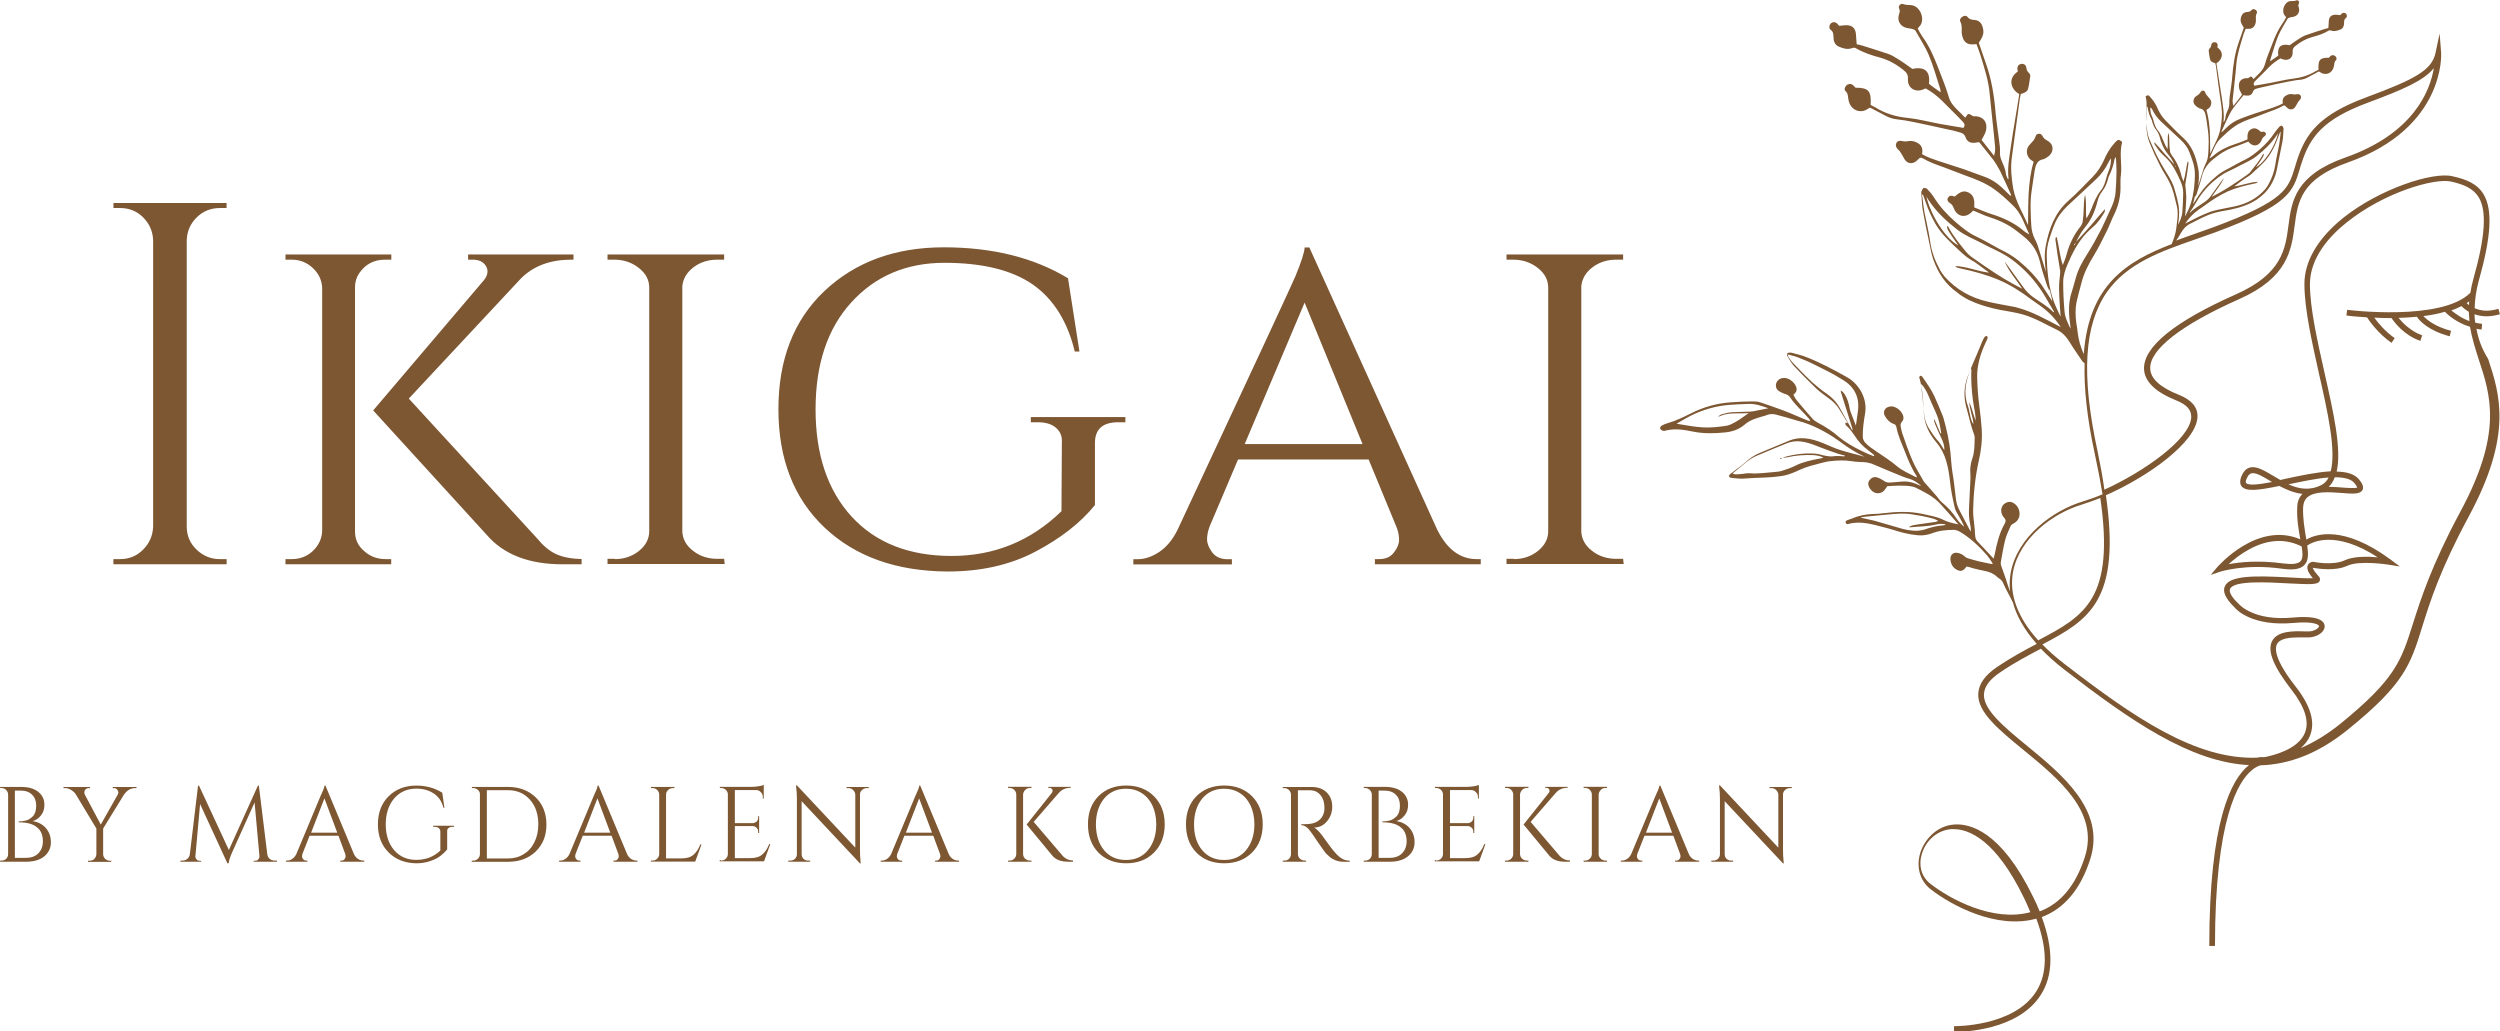 <?xml version="1.0" encoding="utf-8"?>
<!-- Generator: Adobe Illustrator 27.1.1, SVG Export Plug-In . SVG Version: 6.00 Build 0)  -->
<svg version="1.1" id="Ebene_1" xmlns="http://www.w3.org/2000/svg" xmlns:xlink="http://www.w3.org/1999/xlink" x="0px" y="0px"
	 viewBox="0 0 443.56 182.97" style="enable-background:new 0 0 443.56 182.97;" xml:space="preserve">
<style type="text/css">
	.st0{fill:#7D5632;}
</style>
<path class="st0" d="M439.38,58.33c0.27,0.05,0.6,0.13,0.92,0.13l0.08-1.01c-0.4-0.03-0.8-0.11-1.21-0.2
	c-0.08-0.48-0.13-0.97-0.13-1.49c0.6,0.2,1.33,0.36,2.14,0.36c0.73,0,1.49-0.13,2.37-0.36l-0.27-0.97
	c-1.84,0.57-3.22,0.33-4.22-0.11c0.05-1.49,0.24-3.07,0.73-4.85c2.21-7.83,2.49-12.55,0.89-15.3c-1.13-1.93-3.06-2.71-5.59-3.27
	c-3.54-0.81-12.96,2.3-19.31,7.37c-4.54,3.63-6.92,7.72-6.92,11.75c0,4.44,1.33,10.25,2.57,15.85c1.53,6.74,3.1,13.68,2.09,17.39
	c-2.37,0.13-5.22,0.73-7.89,1.3c-0.36,0.08-0.68,0.16-1.05,0.24c-0.44-0.24-0.89-0.52-1.29-0.76c-1.65-0.97-3.06-1.82-4.22-1.41
	c-0.65,0.2-1.08,0.77-1.45,1.66c-0.24,0.68-0.2,1.25,0.11,1.65c0.81,0.97,2.97,0.68,6.68-0.08c1.24,0.65,2.62,1.25,4.1,1.41
	c-0.56,0.57-0.89,1.33-0.92,2.25c-0.13,2.09,0.24,4.07,0.52,5.69c0,0.05,0,0.08,0.05,0.13c-7.68-3.31-14.68,4.85-14.76,4.92
	l-1.17,1.38l1.68-0.57c0.05,0,4.47-1.46,11.03-0.52c1.97,0.27,3.18,0.08,3.9-0.65c0.76-0.76,0.73-1.98,0.52-3.47
	c0.92-0.64,5-2.78,12.51,2.09c-1.78-0.16-4.3-0.2-5.83,0.52c-2.17,1.01-5.55,0.28-5.6,0.28h-0.16c-0.27,0.03-0.68,0.24-0.84,0.65
	c-0.2,0.56,0.08,1.29,0.92,2.25c-0.84,0.08-2.65-0.05-4.19-0.13c-5.95-0.32-10.58-0.4-11.43,1.58c-0.44,0.97,0.16,2.22,1.78,3.79
	c0.27,0.36,3.1,3.35,10.37,2.71c3.87-0.36,4.51,0.4,4.54,0.48c0.05,0.05,0.05,0.08,0,0.2c-0.2,0.36-0.92,0.81-1.76,0.81
	c-0.24,0-0.52,0-0.84,0c-1.89-0.05-4.75-0.13-5.71,1.73c-0.89,1.74,0.28,4.56,3.46,8.64c2.37,3.06,3.18,5.61,2.37,7.63
	c-1.24,3.03-5.83,4.03-7,4.28c-0.08,0-0.2,0-0.28,0.05c-0.24-0.05-0.64-0.05-1.21,0.08c-10.87,0.4-21.89-7.15-34.31-16.74
	c-1.4-1.09-2.7-2.22-3.78-3.35c8.29-4.36,13.96-7.78,11.27-26.47c7.44-3.27,16.05-9.4,16.25-13.88c0.08-1.73-1.05-3.03-3.25-3.92
	c-3.38-1.33-5.11-2.9-5.14-4.72c-0.08-3.35,5.51-7.71,15.76-12.27c8.65-3.82,9.29-8.72,9.86-13c0.56-4.28,1.08-8.31,9.46-11.26
	c17.33-6.13,16.54-19.29,16.54-19.4l-0.27-3.47l-0.73,3.43c-0.64,3.06-3.62,4.68-12.27,7.88c-8.37,3.11-10.82,6.42-12.39,11.46
	c-0.08,0.32-0.2,0.6-0.28,0.92c-1.17,3.88-1.81,5.98-14.4,10.65c-1.13,0.41-2.3,0.81-3.43,1.22c-1.08,0.4-2.21,0.76-3.25,1.17
	c0.32-0.44,0.6-0.89,0.84-1.33c0.4-0.68,0.89-1.29,1.65-1.65c1.37-0.68,2.7-1.46,4.22-1.9c0.44-0.11,0.89-0.24,1.37-0.32
	c1.73-0.28,3.46-0.65,5.06-1.41c0.36-0.17,0.73-0.4,1.08-0.6c0.17-0.08,0.28-0.24,0.44-0.33c1.45-1.01,2.37-2.41,2.94-4.04
	c0.2-0.6,0.33-1.25,0.44-1.9c0.28-1.41,0.56-2.78,0.84-4.19c0.11-0.65,0.11-1.3,0.16-1.93c0-0.13,0.05-0.24,0-0.36
	c-0.08-0.17-0.16-0.36-0.28-0.41c-0.11-0.03-0.32,0.05-0.44,0.17c-0.28,0.32-0.56,0.65-0.81,1.01c-0.73,1.13-1.62,2.09-2.62,2.98
	c-0.81,0.68-1.65,1.37-2.65,1.86c-0.97,0.44-1.89,1.01-2.81,1.49c-0.81,0.4-1.57,0.84-2.25,1.41c-1.17,0.97-2.21,2.01-3.06,3.27
	c-0.36,0.57-0.76,1.13-1.13,1.74c0.11-0.44,0.2-0.89,0.32-1.33c0.24-0.16,0.33-0.44,0.4-0.73c0.28-0.93,0.6-1.86,0.84-2.79
	c0.2-0.93,0.64-1.74,1.24-2.41c0.44-0.49,1.01-0.89,1.57-1.33c1.08-0.84,2.3-1.41,3.62-1.81c0.36-0.13,0.73-0.28,1.13-0.44
	c0.24-0.08,0.44-0.2,0.68-0.28c0.11,0.13,0.2,0.2,0.32,0.33c0.65,0.56,1.45,0.44,1.89-0.28c0.08-0.11,0.16-0.28,0.2-0.4
	c0.08-0.2,0.16-0.36,0.36-0.49c0.36-0.24,0.44-0.48,0.32-0.68c-0.16-0.27-0.4-0.27-0.68-0.2c-0.05,0-0.08,0-0.16,0
	c-0.44-0.4-0.97-0.84-1.65-0.52c-0.76,0.36-0.76,1.05-0.73,1.86c-0.65,0.24-1.33,0.56-2.01,0.76c-1.49,0.49-2.86,1.09-4.06,2.14
	c-0.2,0.16-0.4,0.33-0.68,0.44c0.6-1.21,0.97-2.54,1.97-3.51c0.81-0.76,1.6-1.54,2.49-2.14c1.05-0.73,2.17-1.13,3.33-1.54
	c0.84-0.27,1.68-0.65,2.57-0.97c0.92-0.32,1.81-0.65,2.65-1.13c0.2-0.11,0.36-0.11,0.52,0.08c0.13,0.11,0.2,0.2,0.33,0.32
	c0.48,0.36,1.05,0.28,1.37-0.24c0.2-0.28,0.33-0.6,0.52-0.89c0.08-0.13,0.2-0.24,0.27-0.33c0.24-0.24,0.28-0.52,0.16-0.76
	c-0.16-0.24-0.36-0.32-0.76-0.24c-0.16,0.05-0.36,0.05-0.56,0c-0.4-0.08-0.8-0.05-1.16,0.16c-0.6,0.28-0.81,0.77-0.68,1.46
	c-0.64,0.36-1.29,0.56-1.93,0.81c-1.08,0.36-2.17,0.68-3.25,1.05c-0.76,0.24-1.53,0.56-2.3,0.84c-0.97,0.36-1.81,0.89-2.54,1.62
	c-0.27,0.28-0.52,0.52-0.8,0.76c-0.05-0.05-0.08-0.05-0.08-0.05v-0.03c0.44-0.97,0.89-1.98,1.37-2.95c0.24-0.49,0.52-0.93,0.84-1.38
	c0.56-0.73,1.13-1.41,1.73-2.14c0.2,0.05,0.36,0.08,0.52,0.08c0.56,0.05,0.97-0.16,1.13-0.68c0.13-0.32,0.33-0.48,0.65-0.56
	c0.44-0.11,0.89-0.24,1.33-0.32c1.45-0.33,2.89-0.65,4.35-0.93c0.68-0.11,1.37-0.28,2.09-0.32c0.52-0.05,1-0.24,1.45-0.49
	c0.6-0.33,1.24-0.65,1.81-0.97c0.13,0.03,0.16,0.03,0.2,0.08c1.01,0.76,2.25,0.24,2.49-1.01c0.08-0.4,0.05-0.76,0.36-1.09
	c0.2-0.16,0.11-0.49-0.08-0.68c-0.2-0.2-0.56-0.27-0.81-0.11c-0.13,0.08-0.24,0.24-0.36,0.36c-1.62,0-1.93,0.36-1.84,2.14
	c-0.2,0.08-0.4,0.2-0.56,0.28c-1.21,0.73-2.54,1.13-3.98,1.3c-1.37,0.16-2.7,0.52-4.03,0.76c-0.92,0.16-1.84,0.32-2.81,0.49
	c-0.2-0.28-0.16-0.52,0.08-0.77c0.24-0.24,0.48-0.48,0.73-0.73c0.6-0.6,1.21-1.17,1.76-1.78c0.6-0.6,1.3-1.13,2.05-1.57
	c0.08,0.05,0.17,0.08,0.28,0.11c1.01,0.44,1.97-0.11,1.89-1.25c-0.05-0.52,0.16-0.81,0.52-1.09c0.84-0.68,1.78-1.21,2.86-1.53
	c1.05-0.28,2.09-0.6,3.02-1.17c0.11-0.08,0.27-0.05,0.44,0c0.6,0.2,1.13,0,1.65-0.2c0.48-0.2,0.64-0.68,0.64-1.21
	c0-0.32,0-0.6,0.33-0.84c0.24-0.16,0.2-0.56,0-0.76c-0.2-0.2-0.52-0.2-0.76,0c-0.08,0.08-0.16,0.2-0.24,0.27
	c-0.32-0.03-0.65-0.08-0.92-0.08c-0.73,0.05-1.08,0.4-1.13,1.17c0,0.36-0.05,0.76-0.08,1.21c-0.24,0.05-0.48,0.08-0.68,0.17
	c-1.08,0.32-2.14,0.68-3.22,1.05c-0.4,0.11-0.76,0.36-1.13,0.56c-0.64,0.4-1.24,0.84-1.84,1.25c-1.53-0.33-2.21,0.28-2.01,1.81
	c-0.05,0.05-0.08,0.13-0.17,0.16c-0.4,0.28-0.8,0.57-1.29,0.89c0.05-0.2,0.05-0.32,0.08-0.4c0.44-1.37,0.84-2.79,1.37-4.11
	c0.44-1.05,1.08-2.03,1.65-3.03c0.08-0.11,0.27-0.2,0.4-0.24c0.27-0.08,0.6-0.08,0.89-0.2c0.6-0.24,0.89-0.84,0.73-1.49
	c-0.08-0.28-0.16-0.52,0-0.81c0.16-0.32-0.2-0.68-0.48-0.52c-0.36,0.16-0.68,0.08-1.05,0.11c-1,0.13-1.6,1.62-1.05,2.47
	c0.08,0.11,0.2,0.24,0.32,0.4c-0.2,0.32-0.36,0.68-0.6,1.01c-0.8,1.13-1.37,2.38-1.84,3.66c-0.44,1.21-1,2.42-1.33,3.68
	c-0.2,0.73-0.64,1.25-1.13,1.73c-0.27,0.28-0.6,0.61-0.89,0.89c-0.16-0.16-0.24-0.4-0.4-0.44c-0.16-0.05-0.32,0.17-0.6,0.28
	c-1.21-0.08-1.84,0.68-1.53,1.9c0.08,0.32,0.33,0.65,0.49,1.05c-0.44,0.6-0.97,1.25-1.53,1.97c-0.16-0.48-0.16-0.89-0.11-1.29
	c0.2-2.06,0.48-4.12,0.64-6.21c0.16-1.7,0.68-3.27,1.17-4.88c0.11-0.44,0.32-0.84,0.48-1.3c0.17,0,0.24,0,0.36,0
	c0.73,0.05,1.16-0.24,1.37-0.93c0.05-0.16,0.08-0.32,0.08-0.52c0-0.44-0.08-0.89,0.16-1.33c0.11-0.2,0-0.44-0.24-0.6
	c-0.24-0.16-0.52-0.16-0.68,0.05c-0.24,0.32-0.56,0.32-0.89,0.36c-0.52,0.05-0.81,0.36-0.97,0.84c-0.2,0.73-0.08,1.09,0.48,1.93
	c-0.27,0.81-0.56,1.62-0.84,2.41c-0.73,2.03-1.05,4.12-1.21,6.21c-0.08,1.17-0.27,2.3-0.44,3.47c-0.03,0.4-0.11,0.84-0.08,1.25
	c0,0.36-0.05,0.68-0.16,1.01c-0.24,0.56-0.52,1.09-0.56,1.74c0,0.2-0.16,0.4-0.24,0.65c-0.05-0.05-0.08-0.08-0.08-0.08
	c0.17-1.37-0.11-2.71-0.27-4.04c-0.28-1.97-0.65-3.92-0.92-5.88c-0.05-0.17-0.05-0.28-0.05-0.44c1.08-0.65,1.37-1.93,0.16-2.79
	c0-0.11,0.05-0.24,0.05-0.36c0-0.33-0.2-0.57-0.52-0.57c-0.28-0.03-0.56,0.13-0.6,0.44c-0.05,0.28-0.11,0.49-0.32,0.68
	c-0.08,0.08-0.16,0.24-0.16,0.36c0.08,0.52,0.11,1.09,0.27,1.62c0.11,0.36,0.48,0.52,0.89,0.6c0.05,0.16,0.08,0.36,0.13,0.52
	c0.32,2.38,0.6,4.76,0.97,7.15c0.19,1.33,0.08,2.62-0.17,3.92c-0.27,1.62-1.16,2.98-1.81,4.48c-0.05-1.3,0-2.63-0.08-3.92
	c-0.08-1.3-0.24-2.58-0.6-3.84c0.11-0.08,0.24-0.16,0.36-0.24c0.56-0.4,0.68-1.25,0.2-1.78c-0.16-0.2-0.33-0.36-0.49-0.57
	c-0.11-0.11-0.2-0.27-0.24-0.4c-0.08-0.24-0.2-0.44-0.44-0.44s-0.36,0.17-0.49,0.36c-0.08,0.16-0.24,0.27-0.36,0.4
	c-0.44,0.24-0.8,0.52-0.84,1.08c0,0.57,0.36,0.89,0.81,1.17c0.08,0.05,0.2,0.11,0.32,0.16c0.73,0.13,0.92,0.68,1.05,1.3
	c0.16,0.81,0.24,1.57,0.36,2.38c0.24,1.46,0.17,2.9,0.08,4.36c-0.05,0.65-0.16,1.25-0.48,1.81c-0.24,0.49-0.4,1.01-0.56,1.54
	c-0.24,0.81-0.52,1.62-0.76,2.46c0.16-1.09,0.24-2.22,0-3.31c-0.4-2.06-1.09-3.95-2.74-5.41c-1.08-0.97-2.05-2.03-3.06-3.03
	c-0.56-0.56-0.96-1.21-1.29-1.9c-0.32-0.76-0.73-1.49-1.29-2.09c-0.05-0.08-0.11-0.11-0.16-0.2c-0.28-0.32-0.4-0.32-0.76-0.05
	c0,0.05-0.05,0.08,0,0.08c0.36,1.3,0,2.58,0.11,3.87c0.08,0.57,0.05,1.17,0.05,1.74c0.05,1.09,0.28,2.09,0.76,3.06
	c0.32,0.68,0.56,1.41,0.92,2.06c0.49,1.01,0.97,2.06,1.57,2.98c0.68,1.09,1.24,2.19,1.57,3.47c0.17,0.76,0.4,1.49,0.56,2.25
	c0.2,0.84,0.17,1.7,0.05,2.58c-0.05,0.44-0.11,0.89-0.16,1.33c-0.11,0.89-0.4,1.78-0.76,2.63c-0.05,0.05-0.05,0.11-0.05,0.16
	c-7.92,3.03-14.72,7.22-15.6,19.53c-0.52-1.17-0.89-2.38-1.05-3.63c-0.08-0.65-0.16-1.3-0.28-1.93c-0.16-1.25-0.19-2.5,0.05-3.71
	c0.24-1.09,0.56-2.19,0.84-3.27c0.44-1.82,1.29-3.44,2.25-5.01c0.84-1.38,1.57-2.87,2.3-4.36c0.48-0.97,0.84-2.01,1.33-2.98
	c0.68-1.41,1.05-2.9,1.08-4.48c0-0.84-0.05-1.7,0.08-2.54c0.2-1.9-0.32-3.79,0.2-5.65c0-0.05,0-0.08-0.05-0.16
	c-0.56-0.4-0.68-0.4-1.13,0.08c-0.08,0.08-0.16,0.2-0.24,0.27c-0.81,0.89-1.37,1.93-1.84,3.03c-0.49,1.05-1.09,1.97-1.86,2.78
	c-1.49,1.49-2.89,3.03-4.46,4.39c-2.33,2.09-3.38,4.88-3.94,7.83c-0.32,1.57-0.2,3.19,0,4.76c-0.36-1.17-0.73-2.34-1.08-3.51
	c-0.24-0.76-0.44-1.54-0.84-2.25c-0.44-0.84-0.64-1.7-0.68-2.63c-0.11-2.09-0.24-4.2,0.11-6.29c0.17-1.13,0.33-2.3,0.52-3.43
	c0.16-0.89,0.44-1.74,1.53-1.9c0.17-0.05,0.28-0.13,0.44-0.2c0.65-0.4,1.17-0.89,1.17-1.7c0-0.81-0.56-1.21-1.21-1.58
	c-0.2-0.11-0.4-0.32-0.52-0.56c-0.16-0.27-0.32-0.52-0.68-0.48c-0.4,0.03-0.56,0.27-0.65,0.64c-0.08,0.2-0.2,0.4-0.36,0.61
	c-0.24,0.27-0.48,0.52-0.73,0.81c-0.65,0.76-0.48,1.97,0.32,2.58c0.16,0.13,0.33,0.2,0.49,0.33c-0.56,1.81-0.76,3.66-0.89,5.57
	c-0.11,1.9-0.08,3.79-0.11,5.69c-0.89-2.14-2.17-4.11-2.62-6.45c-0.32-1.9-0.52-3.76-0.24-5.69c0.49-3.44,0.92-6.9,1.41-10.37
	c0.05-0.28,0.11-0.52,0.16-0.77c0.56-0.16,1.13-0.36,1.29-0.89c0.2-0.76,0.28-1.57,0.4-2.33c0-0.17-0.11-0.4-0.24-0.52
	c-0.32-0.27-0.44-0.6-0.48-1.01c-0.05-0.4-0.44-0.65-0.84-0.6c-0.44,0.05-0.73,0.36-0.73,0.84c0,0.2,0.05,0.36,0.08,0.52
	c-1.78,1.17-1.33,3.11,0.24,3.99c-0.03,0.2-0.03,0.4-0.08,0.65c-0.44,2.82-0.97,5.69-1.37,8.51c-0.27,1.93-0.68,3.88-0.44,5.86
	c0,0.03-0.03,0.08-0.11,0.11c-0.11-0.33-0.32-0.6-0.36-0.93c-0.08-0.92-0.48-1.7-0.81-2.5c-0.2-0.48-0.27-0.92-0.24-1.46
	c0.03-0.6-0.05-1.21-0.13-1.81c-0.2-1.65-0.48-3.35-0.64-5.01c-0.24-3.06-0.73-6.09-1.78-9c-0.4-1.17-0.81-2.34-1.21-3.51
	c0.84-1.25,0.97-1.78,0.68-2.79c-0.2-0.73-0.65-1.17-1.37-1.25c-0.48-0.05-0.92-0.05-1.29-0.52c-0.24-0.32-0.65-0.27-0.97-0.03
	c-0.32,0.2-0.48,0.56-0.32,0.84c0.32,0.64,0.24,1.29,0.24,1.93c0,0.24,0.08,0.49,0.13,0.73c0.27,1.01,0.92,1.46,1.97,1.37
	c0.17,0,0.33,0,0.52-0.05c0.24,0.65,0.48,1.25,0.68,1.9c0.73,2.34,1.49,4.64,1.68,7.07c0.27,2.98,0.65,5.96,0.92,9
	c0.08,0.56,0.05,1.17-0.16,1.86c-0.81-1.05-1.53-1.98-2.21-2.82c0.27-0.56,0.6-1.01,0.73-1.49c0.48-1.68-0.49-2.82-2.21-2.71
	c-0.36-0.2-0.65-0.44-0.84-0.4c-0.24,0.05-0.36,0.4-0.6,0.65c-0.44-0.44-0.84-0.89-1.29-1.3c-0.73-0.73-1.37-1.41-1.65-2.5
	c-0.52-1.81-1.29-3.55-1.93-5.28c-0.73-1.87-1.53-3.68-2.7-5.29c-0.32-0.44-0.6-0.97-0.84-1.46c0.2-0.24,0.36-0.4,0.48-0.57
	c0.81-1.21-0.08-3.35-1.53-3.55c-0.52-0.08-1.01,0-1.53-0.2c-0.44-0.2-0.92,0.33-0.73,0.77c0.24,0.44,0.08,0.81-0.05,1.17
	c-0.24,0.97,0.16,1.81,1.08,2.19c0.4,0.16,0.84,0.16,1.29,0.27c0.2,0.05,0.52,0.17,0.6,0.33c0.81,1.46,1.73,2.82,2.37,4.36
	c0.81,1.93,1.37,3.99,2.01,5.96c0.03,0.17,0.03,0.33,0.08,0.61c-0.68-0.49-1.29-0.89-1.84-1.33c-0.08-0.08-0.16-0.16-0.24-0.2
	c0.28-2.19-0.73-3.11-2.94-2.63c-0.84-0.6-1.73-1.25-2.65-1.81c-0.52-0.32-1.05-0.65-1.6-0.84c-1.53-0.52-3.1-1.01-4.63-1.49
	c-0.32-0.11-0.68-0.16-1-0.24c-0.05-0.64-0.08-1.17-0.13-1.73c-0.05-1.05-0.6-1.62-1.65-1.65c-0.44,0-0.89,0.08-1.33,0.11
	c-0.11-0.11-0.24-0.28-0.36-0.4c-0.36-0.32-0.81-0.32-1.13,0c-0.28,0.28-0.36,0.84,0,1.13c0.44,0.32,0.48,0.73,0.48,1.21
	c0,0.73,0.2,1.41,0.92,1.74c0.76,0.32,1.53,0.6,2.41,0.27c0.2-0.08,0.44-0.08,0.6,0c1.37,0.81,2.86,1.3,4.38,1.7
	c1.53,0.44,2.9,1.21,4.14,2.22c0.52,0.41,0.81,0.81,0.76,1.58c-0.08,1.62,1.33,2.46,2.78,1.81c0.13-0.05,0.24-0.11,0.36-0.16
	c1.09,0.6,2.09,1.38,2.97,2.25c0.84,0.89,1.73,1.7,2.58,2.58c0.36,0.36,0.68,0.73,1.05,1.09c0.36,0.36,0.4,0.68,0.13,1.09
	c-1.37-0.24-2.74-0.44-4.06-0.68c-1.97-0.36-3.9-0.89-5.83-1.09c-2.09-0.2-3.98-0.76-5.75-1.86c-0.28-0.16-0.56-0.28-0.84-0.44
	c0.13-2.5-0.36-3.06-2.69-3.06c-0.17-0.17-0.33-0.36-0.52-0.52c-0.36-0.24-0.84-0.16-1.13,0.16c-0.27,0.28-0.4,0.73-0.11,0.97
	c0.48,0.44,0.4,1.01,0.52,1.57c0.33,1.82,2.17,2.58,3.59,1.46c0.05-0.05,0.13-0.05,0.28-0.08c0.84,0.44,1.73,0.89,2.62,1.37
	c0.64,0.36,1.33,0.6,2.09,0.68c1,0.11,2.01,0.27,3.02,0.49c2.08,0.44,4.22,0.89,6.32,1.37c0.65,0.11,1.29,0.32,1.93,0.49
	c0.44,0.11,0.76,0.36,0.92,0.84c0.24,0.76,0.84,1.05,1.65,0.97c0.24-0.05,0.49-0.08,0.76-0.11c0.84,1.05,1.68,2.06,2.49,3.11
	c0.44,0.6,0.84,1.3,1.21,1.97c0.68,1.41,1.33,2.87,1.97,4.28c0,0,0,0.05,0,0.08c0,0-0.05,0.05-0.13,0.08
	c-0.36-0.36-0.76-0.73-1.16-1.13c-1.05-1.05-2.25-1.86-3.66-2.33c-1.13-0.4-2.21-0.81-3.33-1.22c-1.57-0.52-3.14-1.01-4.71-1.53
	c-0.97-0.33-1.93-0.65-2.81-1.17c0.2-1.01-0.11-1.7-0.97-2.09c-0.52-0.27-1.08-0.32-1.68-0.2c-0.24,0.05-0.52,0.05-0.81-0.03
	c-0.52-0.13-0.89-0.05-1.08,0.32c-0.2,0.36-0.11,0.76,0.24,1.13c0.16,0.16,0.32,0.27,0.44,0.48c0.28,0.4,0.49,0.84,0.76,1.3
	c0.49,0.76,1.3,0.89,2.01,0.36c0.16-0.11,0.32-0.27,0.48-0.44c0.24-0.24,0.44-0.27,0.73-0.11c1.21,0.73,2.54,1.17,3.87,1.65
	c1.24,0.44,2.46,0.97,3.7,1.41c1.68,0.61,3.33,1.22,4.87,2.26c1.33,0.92,2.49,2.01,3.62,3.11c1.45,1.37,1.97,3.31,2.86,5.08
	c-0.36-0.16-0.68-0.36-0.97-0.6c-1.73-1.49-3.74-2.38-5.92-3.06c-1-0.32-1.92-0.76-2.89-1.13c0.05-1.13,0.05-2.14-1.05-2.66
	c-1-0.49-1.73,0.16-2.41,0.73c-0.11,0-0.16,0-0.2-0.05c-0.4-0.16-0.76-0.13-1,0.28c-0.2,0.32-0.08,0.68,0.44,1.01
	c0.28,0.16,0.4,0.4,0.52,0.68c0.08,0.2,0.17,0.4,0.28,0.61c0.64,1.05,1.84,1.21,2.78,0.4c0.16-0.13,0.28-0.28,0.44-0.44
	c0.32,0.11,0.64,0.27,0.97,0.4c0.52,0.2,1.05,0.48,1.6,0.65c1.89,0.6,3.66,1.37,5.22,2.62c0.76,0.6,1.62,1.21,2.25,1.93
	c0.89,0.97,1.49,2.14,1.81,3.47c0.32,1.38,0.76,2.71,1.21,4.07c0.13,0.36,0.24,0.76,0.56,1.05c0.16,0.65,0.33,1.3,0.44,1.93
	c-0.56-0.89-1.13-1.7-1.65-2.54c-1.21-1.82-2.74-3.35-4.38-4.72c-1.01-0.81-2.14-1.46-3.3-2.01c-1.37-0.73-2.7-1.54-4.06-2.19
	c-1.45-0.65-2.65-1.65-3.82-2.66c-1.45-1.25-2.73-2.66-3.78-4.31c-0.33-0.52-0.73-1.01-1.17-1.46c-0.13-0.17-0.44-0.28-0.65-0.24
	c-0.16,0.05-0.32,0.36-0.4,0.56c-0.08,0.16-0.03,0.36-0.03,0.52c0.08,0.92,0.08,1.9,0.24,2.82c0.36,2.01,0.76,4.04,1.21,6.09
	c0.2,0.93,0.36,1.86,0.68,2.74c0.84,2.38,2.17,4.39,4.27,5.85c0.24,0.16,0.4,0.36,0.64,0.49c0.52,0.32,1.01,0.65,1.57,0.89
	c2.33,1.09,4.83,1.62,7.36,2.03c0.64,0.11,1.33,0.27,1.97,0.44c2.17,0.6,4.1,1.78,6.12,2.74c1.08,0.52,1.76,1.38,2.37,2.38
	c0.65,1.09,1.41,2.09,2.09,3.15c0.11,0.16,0.24,0.24,0.44,0.4c-0.13,4.31,0.4,9.61,1.81,16.1c0.56,2.58,1.01,4.96,1.37,7.15
	c-1.21,0.52-2.38,0.93-3.43,1.25c-5.39,1.62-11.71,6.29-12.87,12.71c-0.16,0.97-0.24,2.06-0.11,3.28c-0.2-0.52-0.4-1.09-0.56-1.62
	c-0.28-0.97-0.65-1.86-0.97-2.82c-0.11-0.28-0.16-0.6-0.08-0.93c0.24-1.29,0.44-2.58,0.76-3.82c0.2-0.81,0.6-1.58,0.92-2.34
	c0.08-0.2,0.28-0.4,0.49-0.49c0.73-0.36,1.17-1.01,1.13-1.86c-0.05-0.73-0.36-1.33-0.97-1.74c-0.44-0.32-0.97-0.36-1.45-0.11
	c-0.52,0.28-0.81,0.73-0.84,1.33c0,0.52,0.2,1.01,0.56,1.37c0.28,0.32,0.28,0.6,0.08,0.97c-0.97,1.7-1.41,3.52-1.78,5.42
	c-0.05,0.24-0.11,0.48-0.2,0.81c-0.11-0.13-0.2-0.17-0.24-0.24c-0.84-0.89-1.65-1.81-2.49-2.66c-0.28-0.28-0.49-0.57-0.52-0.97
	c-0.05-0.32-0.08-0.65-0.08-1.01c-0.05-0.36-0.08-0.76-0.11-1.13c-0.08-0.81-0.2-1.62-0.2-2.46c0.05-2.98,0.36-5.96,1-8.88
	c0.44-1.87,0.65-3.76,0.52-5.69c-0.08-1.3-0.24-2.58-0.4-3.88c-0.24-1.73-0.36-3.47-0.4-5.25c-0.05-2.17,0.6-4.23,1.53-6.21
	c0.11-0.24,0.24-0.49,0.32-0.73c0.05-0.13-0.08-0.24-0.11-0.41c-0.13,0.05-0.33,0.08-0.4,0.17c-0.16,0.24-0.32,0.52-0.44,0.81
	c-0.32,0.73-0.6,1.46-0.92,2.22c-0.56,1.33-1.17,2.66-1.68,4.04c-0.68,1.86-0.73,3.76-0.16,5.69c0.44,1.53,0.76,3.15,1.33,4.64
	c0.08,0.2,0.11,0.4,0.08,0.6c-0.03,1.21,0,2.38-0.4,3.55c-0.33,0.92-0.44,1.86-0.36,2.82c0.03,0.36,0.03,0.77,0,1.13
	c-0.08,1.65-0.17,3.31-0.24,4.96c-0.05,0.93,0,1.86,0.2,2.79c0.08,0.4,0.16,0.81,0.11,1.3c-0.08-0.13-0.11-0.24-0.2-0.33
	c-0.6-1.13-1.17-2.25-1.76-3.35c-0.36-0.68-0.6-1.37-0.68-2.14c-0.2-1.53-0.32-3.06-0.6-4.6c-0.19-1.17-0.24-2.38-0.36-3.55
	c-0.2-2.09-0.68-4.15-1.24-6.17c-0.08-0.33-0.24-0.6-0.36-0.93c-0.4-0.97-0.81-1.97-1.24-2.9c-0.28-0.6-0.6-1.17-0.97-1.74
	c-0.33-0.52-0.68-1.01-1.01-1.49c-0.08-0.13-0.16-0.28-0.27-0.36c-0.08-0.03-0.2-0.08-0.28-0.08c-0.08,0.05-0.11,0.16-0.16,0.24
	c-0.05,0.08,0,0.16,0.05,0.24c0.56,2.03,0.64,4.12,0.76,6.18c0.11,2.06,1,3.71,2.25,5.2c0.84,1.01,1.37,2.09,1.73,3.31
	c0.33,1.13,0.52,2.34,0.65,3.51c0.16,1.58,0.48,3.15,0.84,4.68c0.11,0.6,0.52,1.13,0.8,1.65c0.33,0.6,0.65,1.17,0.89,1.78
	c-0.52-0.4-0.97-0.89-1.33-1.41c-0.73-1.13-1.62-2.09-2.65-2.94c-0.36-0.28-0.6-0.73-0.89-1.05c-0.64-0.73-1.29-1.46-1.92-2.19
	c-0.13-0.11-0.24-0.24-0.36-0.4c-0.68-1.25-1.49-2.46-2.05-3.79c-0.68-1.57-1.25-3.23-1.81-4.85c-0.11-0.32-0.16-0.68-0.24-1.05
	c-0.08-0.36-0.08-0.65,0.2-0.97c0.33-0.33,0.33-0.77,0.17-1.17c-0.33-0.76-0.89-1.25-1.68-1.49c-0.24-0.08-0.52-0.03-0.76,0
	c-0.81,0.2-1.17,0.97-0.73,1.7c0.36,0.61,0.84,1.13,1.57,1.38c0.28,0.08,0.36,0.27,0.44,0.52c0.27,1.46,0.89,2.82,1.45,4.2
	c0.6,1.58,1.24,3.15,2.17,4.56c0.05,0.05,0,0.08,0,0.13c-0.03,0-0.08,0.08-0.08,0.05c-1.21-0.65-2.46-1.13-3.54-2.06
	c-1.08-0.93-2.3-1.66-3.46-2.47c-0.76-0.52-1.53-1.01-2.14-1.7c-0.19-0.27-0.32-0.52-0.36-0.89c-0.03-1.41,0.17-2.79,0.4-4.15
	c0.49-2.66-1.05-5.33-3.26-6.53c-2.33-1.3-4.71-2.58-7.2-3.55c-0.81-0.33-1.65-0.49-2.46-0.73c-0.16-0.05-0.32-0.05-0.44-0.05
	c-0.44,0-0.6,0.24-0.4,0.65c0.36,0.6,0.68,1.22,1.13,1.7c1.3,1.38,2.58,2.66,3.9,3.95c0.68,0.65,1.49,1.22,2.25,1.78
	c0.8,0.56,1.45,1.21,1.97,2.06c0.49,0.76,0.92,1.54,1.46,2.38c-0.2-0.05-0.33-0.08-0.44-0.08c-0.05,0.32,0.11,0.49,0.32,0.65
	c0.52,0.49,0.92,1.05,1.33,1.65c0.65,1.05,1.49,1.93,2.49,2.66c0.36,0.24,0.68,0.57,1,0.81c-0.03,0.05-0.08,0.13-0.11,0.17
	c-0.73-0.28-1.45-0.57-2.14-0.93c-0.73-0.36-1.45-0.73-2.17-1.17c-0.65-0.4-1.29-0.84-1.89-1.33c-1.08-0.97-2.33-1.78-3.62-2.46
	c-0.36-0.2-0.68-0.4-0.97-0.68c-1-1.13-1.97-2.25-2.94-3.44c-0.2-0.24-0.32-0.56-0.52-0.89c0.11-0.13,0.24-0.24,0.36-0.36
	c0.2-0.24,0.24-0.52,0.2-0.81c-0.16-0.89-1.29-1.86-2.21-1.81c-0.44,0-0.89,0.16-1.17,0.52c-0.4,0.52-0.4,1.25,0.11,1.7
	c0.32,0.24,0.73,0.44,1.08,0.57c0.44,0.11,0.81,0.27,1.05,0.65c0.92,1.41,2.25,2.5,3.33,3.76c0.08,0.11,0.2,0.24,0.24,0.44
	c-0.24-0.05-0.49-0.08-0.73-0.2c-1.41-0.57-2.81-1.22-4.22-1.74c-1.29-0.49-2.62-0.93-3.94-1.38c-0.48-0.16-1.01-0.16-1.49-0.16
	c-1.24,0-2.46,0.08-3.7,0.16c-2.49,0.17-4.87,0.84-7.12,1.98c-1.33,0.65-2.62,1.3-4.03,1.7c-0.4,0.11-0.81,0.27-1.17,0.48
	c-0.11,0.08-0.27,0.33-0.24,0.49c0.05,0.16,0.24,0.28,0.4,0.36c0.16,0.08,0.4,0.08,0.6,0c1.62-0.4,3.18-0.16,4.75,0.17
	c1.93,0.4,3.86,0.36,5.79,0.16c1.29-0.13,2.46-0.52,3.46-1.38c0.92-0.81,2.05-1.13,3.18-1.46c0.2-0.03,0.44-0.11,0.64-0.2
	c0.56-0.24,1.17-0.27,1.78-0.11c1.08,0.28,2.17,0.6,3.26,0.92c0.52,0.17,1,0.28,1.53,0.44c2.46,0.81,4.67,2.06,6.76,3.6
	c1.32,0.97,2.65,1.82,4.14,2.5c-1.45-0.4-2.89-0.73-4.3-1.17c-1.05-0.33-2.01-0.81-3.02-1.21c-1.08-0.44-2.21-0.81-3.38-0.89
	c-0.89-0.05-1.76,0.05-2.62,0.4c-1.76,0.73-3.49,1.46-5.27,2.19c-1,0.4-1.89,1.05-2.69,1.78c-0.76,0.68-1.65,1.25-2.46,1.9
	c-0.05,0.05-0.08,0.05-0.13,0.08c-0.08,0.11-0.24,0.32-0.2,0.4c0.05,0.11,0.24,0.27,0.36,0.27c0.81,0.08,1.62,0.2,2.38,0.13
	c1.05-0.08,2.05-0.13,3.1-0.16c1.3-0.05,2.62-0.13,3.9-0.36c0.96-0.2,1.92-0.6,2.86-1.05c1.13-0.52,2.33-0.81,3.54-1.13
	c0.68-0.17,1.33-0.36,2.01-0.4c1.17-0.13,2.33-0.17,3.49,0c0.56,0.08,1.09,0.16,1.65,0.16c0.89,0,1.73,0.11,2.57,0.52
	c1.65,0.73,3.3,1.38,4.95,2.06c0.4,0.17,0.8,0.28,1.21,0.41c0.76,0.2,1.37,0.64,2.09,1.25c-0.28-0.08-0.44-0.13-0.56-0.2
	c-0.16-0.05-0.32-0.13-0.48-0.2c-0.81-0.33-1.62-0.44-2.46-0.36c-0.65,0.05-1.3,0.13-1.93,0.16c-0.49,0.05-0.89-0.03-1.29-0.36
	c-0.36-0.24-0.76-0.44-1.17-0.56c-0.52-0.13-0.97,0.08-1.29,0.52c-0.33,0.44-0.24,0.89,0,1.33c0.52,0.93,1.49,1.25,2.33,0.73
	c0.33-0.2,0.52-0.61,0.84-1.01c1.37-0.08,2.86-0.2,4.35,0.05c0.52,0.08,0.97,0.36,1.45,0.6c0.68,0.36,1.41,0.73,2.05,1.17
	c0.49,0.32,0.97,0.73,1.37,1.13c1.08,1.17,2.17,2.42,3.22,3.63c0.05,0.05,0.08,0.08,0.2,0.2c-1.05-0.2-1.93-0.4-2.78-0.84
	c-1.13-0.56-2.33-0.73-3.59-1.01c-2.33-0.52-4.67-0.4-7-0.13c-0.6,0.08-1.21,0.13-1.78,0.13c-1.29,0.05-2.53,0.28-3.74,0.81
	c-0.24,0.11-0.56,0.16-0.81,0.28c-0.2,0.08-0.44,0.2-0.32,0.48c0.08,0.24,0.28,0.28,0.48,0.2c2.17-0.6,4.27,0.08,6.32,0.6
	c1.21,0.28,2.37,0.73,3.59,1.01c0.81,0.2,1.6,0.32,2.41,0.4c0.89,0.08,1.68-0.05,2.54-0.36c1.24-0.48,2.53-0.6,3.81-0.6
	c0.32,0,0.73,0.13,1.01,0.28c1.93,1.13,3.49,2.62,4.95,4.28c0.36,0.44,0.64,0.92,0.96,1.41c-0.03,0.05-0.03,0.08-0.08,0.11
	c-0.84-0.16-1.65-0.32-2.49-0.52c-0.6-0.16-1.24-0.33-1.84-0.52c-0.24-0.08-0.44-0.2-0.6-0.36c-0.36-0.32-0.76-0.52-1.24-0.6
	c-0.76-0.13-1.29,0.36-1.25,1.13c0.05,0.77,0.36,1.41,1.05,1.82c0.68,0.4,1.17,0.32,1.65-0.33c0.05-0.03,0.08-0.08,0.2-0.2
	c0.36,0.08,0.76,0.2,1.17,0.33c0.73,0.16,1.4,0.36,2.13,0.48c0.76,0.17,1.46,0.44,2.01,0.97c0.2,0.2,0.52,0.36,0.73,0.56
	c0.16,0.16,0.32,0.36,0.4,0.56c0.48,1.13,1.21,2.34,1.76,3.52c0.6,2.22,1.89,4.68,4.22,7.31c-2.17,1.13-4.54,2.41-7,4.07
	c-2.21,1.49-3.3,3.07-3.38,4.77c-0.16,3.27,3.62,6.37,8.01,9.97c6.32,5.17,13.48,11.05,10.9,19.01c-1.62,5.04-4.31,8.27-8.01,9.64
	c-0.36-0.89-0.76-1.78-1.21-2.66c-5.67-11.62-11.19-12.95-13.96-12.75c-3.18,0.24-5.31,2.74-6.03,5.08
	c-0.73,2.47-0.05,4.88,1.81,6.37c3.71,2.9,11.75,7.22,18.79,5.25c2.01,5.41,2.01,9.72-0.03,12.95c-3.98,6.25-14.44,6.13-14.57,6.13
	v1.01c0.05,0,0.08,0,0.16,0c1.49,0,11.22-0.24,15.25-6.58c2.21-3.47,2.25-8.1,0.16-13.79c3.98-1.49,6.89-4.92,8.6-10.29
	c2.78-8.63-4.98-14.97-11.22-20.1c-3.98-3.27-7.76-6.37-7.64-9.12c0.05-1.37,1-2.66,2.94-3.95c2.49-1.7,4.95-2.98,7.16-4.15
	c1.13,1.17,2.49,2.41,4.1,3.66c11.82,9.13,22.41,16.46,32.82,16.99c-3.22,2.54-7.04,10.13-7.04,32.08h1.01
	c0-22.56,4.14-29.26,6.6-31.23c0.52-0.44,1.05-0.68,1.45-0.81c5.16-0.16,10.3-2.09,15.57-6.37c10.02-8.1,11.06-11.49,13.16-18.24
	c1.33-4.28,3.14-10.08,8.24-19.53c7.85-14.53,5.51-21.67,3.46-27.93C440.27,61.77,439.71,60.11,439.38,58.33z M398.51,85.69
	c-0.11-0.11-0.05-0.44,0.05-0.64c0.24-0.61,0.48-0.93,0.84-1.05c0.08-0.05,0.2-0.05,0.33-0.05c0.76,0,1.89,0.68,3.05,1.37
	c0.13,0.08,0.2,0.13,0.33,0.2C400.92,85.93,398.95,86.22,398.51,85.69z M408.13,99.61c-0.44,0.44-1.45,0.56-3.02,0.36
	c-4.35-0.6-7.76-0.24-9.7,0.13c1.73-1.58,5.11-4.12,8.93-4.12c1.29,0,2.65,0.28,4.03,0.97C408.57,98.2,408.61,99.17,408.13,99.61z
	 M398.67,13.67C398.76,13.67,398.71,13.67,398.67,13.67z M404.54,23.44c0.05,0,0.08,0,0.11,0.05c-0.08,0.73-0.16,1.46-0.27,2.17
	c-0.2,1.17-0.52,2.34-0.68,3.55c-0.2,1.3-0.64,2.47-1.24,3.55c-0.16,0.28-0.32,0.52-0.52,0.77c-1.41,1.62-3.22,2.58-5.31,3.06
	c-0.92,0.2-1.89,0.36-2.81,0.56c-0.36,0.08-0.68,0.17-1.05,0.24c-1.65,0.49-3.14,1.3-4.63,2.06c-0.16,0.08-0.27,0.17-0.44,0.24
	c0.64-1.01,1.49-1.86,2.46-2.54c0.4-0.27,0.8-0.52,1.16-0.81c1.25-0.92,2.54-1.73,3.94-2.38c1.49-0.65,3.06-1.05,4.67-1.38
	c0.19-0.05,0.48-0.05,0.68-0.32c-1.49,0.05-2.78,0.65-4.19,0.81c0.6-0.49,1.25-0.93,1.84-1.37c0.05,0,0.08,0,0.08-0.05
	c0.27-0.17,0.56-0.33,0.81-0.52c0.27-0.2,0.52-0.44,0.76-0.68c1.13-1.01,2.25-2.01,3.02-3.35c0.49-0.84,0.89-1.68,1.21-2.62
	C404.3,24.12,404.43,23.76,404.54,23.44z M389.46,36.22c0.89-1.58,1.97-2.95,3.33-4.11c0.56-0.49,1.17-0.93,1.78-1.3
	c0.84-0.49,1.78-0.84,2.62-1.33c1.05-0.56,2.21-1.01,3.18-1.78c1.33-1.05,2.54-2.19,3.51-3.6c0.11-0.16,0.24-0.33,0.32-0.49
	c-0.56,2.42-2.46,5.29-3.94,6.05c0.27-0.4,0.56-0.76,0.81-1.13c0.6-0.93,0.6-0.93,0.56-1.25c-0.05,0.03-0.13,0.03-0.13,0.08
	c-0.56,1.13-1.4,2.06-2.17,3.06c-0.16,0.24-0.4,0.44-0.65,0.61c-0.97,0.68-1.97,1.37-2.97,2.01c-0.65,0.44-1.33,0.81-2.01,1.21
	c-0.36,0.2-0.76,0.4-1.29,0.68c0.76-1.17,1.65-2.14,2.17-3.35c-0.08,0.08-0.11,0.16-0.2,0.24c-0.73,0.97-1.4,1.93-2.09,2.9
	c-0.32,0.49-0.73,0.84-1.21,1.17c-0.84,0.6-1.78,1.09-2.49,1.82c0,0-0.05,0-0.11,0C388.82,37.28,389.14,36.74,389.46,36.22z
	 M381.86,19.43c0.4,0.81,0.92,1.54,1.57,2.14c1.17,1.09,2.33,2.17,3.51,3.27c0.64,0.6,1.21,1.33,1.53,2.19
	c0.24,0.56,0.4,1.13,0.6,1.7c0.24,0.73,0.36,1.49,0.36,2.3c-0.03,1.65-0.2,3.31-0.68,4.92c-0.24,0.84-0.65,1.65-1.05,2.46
	c0.08-1.13,0.16-2.22,0.2-3.35c0-0.6-0.08-1.21-0.13-1.78c0-0.16-0.05-0.36-0.05-0.52c0.08-0.68,0.24-1.37,0.33-2.01
	c0.08-0.6,0.16-1.17,0.24-1.78c0-0.08-0.03-0.2-0.03-0.28c-0.05,0-0.08,0-0.13,0c-0.27,1.13-0.36,2.34-0.73,3.51
	c-0.16-0.44-0.36-0.89-0.44-1.33c-0.32-1.25-0.89-2.38-1.68-3.39c-0.11-0.16-0.24-0.4-0.27-0.65c-0.08-0.49-0.11-0.97-0.11-1.41
	c0-0.61,0-1.25-0.17-1.87c-0.24,0.97-0.03,1.93-0.16,2.91c-0.24-0.36-0.44-0.77-0.6-1.17c-0.32-0.76-0.6-1.57-1.16-2.22
	c-0.36-0.44-0.52-0.93-0.68-1.49c-0.08-0.33-0.16-0.65-0.32-0.93c-0.24-0.48-0.27-1.01-0.32-1.57
	C381.7,19.15,381.78,19.27,381.86,19.43z M386.08,29.61c-0.05,0-0.05,0.03-0.08,0.03c-0.05-0.11-0.08-0.24-0.13-0.36
	C385.92,29.37,386,29.48,386.08,29.61z M385.88,33.8c-0.27-1.13-0.84-2.14-1.49-3.14c-0.6-0.97-1.17-1.98-1.68-2.98
	c-0.4-0.77-0.73-1.58-1.08-2.34c-0.36-0.73-0.6-1.46-0.68-2.25c-0.08-0.81-0.13-1.65-0.13-2.46c0-0.57,0.05-1.17,0.08-1.74
	c0.11,0.08,0.16,0.16,0.16,0.24c0.11,0.73,0.32,1.41,0.68,2.09c0.08,0.11,0.08,0.27,0.13,0.44c0.16,0.48,0.32,0.97,0.68,1.37
	c0.27,0.36,0.48,0.73,0.6,1.17c0.27,1.13,0.73,2.22,1.49,3.15c0.2,0.24,0.4,0.49,0.56,0.73c0.24,0.36,0.4,0.73,0.6,1.13
	c-0.6-0.64-1.21-1.33-1.78-1.97c-0.6-0.68-1.17-1.38-1.78-2.01c-0.03,0.16,0,0.32,0.08,0.44c0.4,0.61,0.81,1.22,1.33,1.7
	c0.27,0.24,0.56,0.52,0.84,0.81c1.05,1.09,1.68,2.42,2.3,3.76c0.33,0.73,0.56,1.46,0.56,2.22c0,1.21-0.08,2.41-0.16,3.6
	c-0.08,0.73-0.4,1.41-0.73,2.09c0-0.16,0-0.33,0.05-0.49c0.16-1.21,0.2-2.38-0.13-3.6C386.29,35.09,386.04,34.44,385.88,33.8z
	 M349.72,20.4C349.69,20.4,349.64,20.4,349.72,20.4z M342.2,35.54c1.37,2.06,3.14,3.71,5.06,5.2c1.4,1.09,3.05,1.7,4.62,2.54
	c1.24,0.68,2.57,1.21,3.78,1.93c0.92,0.52,1.76,1.17,2.57,1.86c1.97,1.7,3.59,3.71,4.87,5.96c0.44,0.77,0.89,1.54,1.37,2.34
	c-0.08,0-0.16,0-0.16,0c-1.05-1.08-2.38-1.78-3.59-2.66c-0.68-0.49-1.24-1.05-1.73-1.74c-1.01-1.41-2.05-2.82-3.06-4.23
	c-0.08-0.13-0.16-0.24-0.27-0.36c0.76,1.78,2.01,3.15,3.14,4.85c-0.73-0.4-1.29-0.65-1.84-0.97c-0.97-0.56-1.97-1.13-2.94-1.78
	c-1.46-0.97-2.9-1.93-4.3-2.95c-0.33-0.24-0.65-0.56-0.93-0.89c-1.13-1.41-2.29-2.79-3.14-4.44c-0.05-0.05-0.11-0.08-0.16-0.13
	c-0.05,0.49-0.05,0.52,0.81,1.82c0.36,0.56,0.76,1.09,1.16,1.65c-2.17-1.09-4.91-5.29-5.71-8.8
	C341.88,35.09,342.04,35.3,342.2,35.54z M365.05,57.73c-2.17-1.13-4.35-2.34-6.71-3.03c-0.49-0.17-1.01-0.28-1.53-0.36
	c-1.37-0.27-2.74-0.48-4.1-0.81c-3.02-0.68-5.6-2.14-7.68-4.44c-0.28-0.32-0.52-0.73-0.76-1.08c-0.89-1.62-1.57-3.31-1.81-5.17
	c-0.24-1.73-0.68-3.43-1-5.12c-0.2-1.05-0.28-2.09-0.44-3.15c0.05,0,0.11-0.05,0.16-0.05c0.16,0.49,0.36,0.97,0.52,1.46
	c0.44,1.33,1.05,2.58,1.73,3.79c1.13,1.93,2.78,3.35,4.38,4.85c0.36,0.32,0.73,0.68,1.13,0.97c0.36,0.28,0.76,0.52,1.17,0.77
	c0.03,0.03,0.08,0.03,0.11,0.03c0.89,0.65,1.81,1.3,2.7,1.98c-2.01-0.2-3.87-1.09-6.03-1.17c0.32,0.36,0.68,0.36,1,0.44
	c2.3,0.49,4.54,1.09,6.76,2.03c2.09,0.89,3.94,2.09,5.71,3.43c0.56,0.4,1.13,0.81,1.73,1.22c1.4,1.01,2.57,2.22,3.54,3.71
	C365.45,57.93,365.24,57.85,365.05,57.73z M364.92,42.08c-0.05,0-0.13,0-0.16,0c-0.05,0.16-0.08,0.28-0.08,0.44
	c0.11,0.84,0.24,1.74,0.36,2.58c0.16,0.97,0.32,1.98,0.48,2.95c0.05,0.24-0.03,0.49-0.03,0.73c-0.08,0.84-0.2,1.74-0.16,2.58
	c0.03,1.62,0.16,3.22,0.27,4.84c-0.56-1.17-1.13-2.3-1.49-3.55c-0.68-2.33-0.92-4.72-0.97-7.14c-0.05-1.13,0.16-2.22,0.52-3.31
	c0.28-0.81,0.52-1.65,0.89-2.46c0.48-1.21,1.29-2.25,2.21-3.15c1.68-1.57,3.38-3.15,5.06-4.72c0.97-0.89,1.73-1.93,2.3-3.11
	c0.11-0.24,0.24-0.44,0.44-0.65c-0.03,0.76-0.11,1.53-0.44,2.25c-0.2,0.44-0.33,0.89-0.44,1.33c-0.2,0.76-0.44,1.53-0.97,2.14
	c-0.76,0.97-1.21,2.09-1.65,3.23c-0.24,0.6-0.52,1.17-0.89,1.7c-0.17-1.41,0.08-2.82-0.24-4.23c-0.2,0.89-0.2,1.78-0.24,2.66
	c0,0.68-0.08,1.38-0.16,2.06c-0.05,0.33-0.2,0.68-0.4,0.93c-1.17,1.46-1.97,3.11-2.46,4.92c-0.16,0.65-0.44,1.3-0.68,1.93
	C365.45,45.46,365.33,43.73,364.92,42.08z M368.3,43c-0.08,0.16-0.13,0.36-0.2,0.52c-0.05-0.05-0.08-0.05-0.13-0.08
	C368.1,43.32,368.18,43.16,368.3,43z M367.3,57.62c0.05,0.2,0.08,0.44,0.05,0.68c-0.44-0.97-0.97-1.93-1.05-3.03
	c-0.16-1.74-0.24-3.47-0.24-5.2c0-1.13,0.36-2.22,0.8-3.23c0.84-1.97,1.81-3.87,3.3-5.45c0.4-0.4,0.81-0.81,1.24-1.17
	c0.81-0.68,1.37-1.58,1.93-2.46c0.11-0.17,0.16-0.4,0.11-0.65c-0.84,0.97-1.68,1.97-2.53,2.95c-0.84,0.97-1.73,1.93-2.58,2.87
	c0.28-0.52,0.56-1.09,0.89-1.62c0.24-0.36,0.52-0.73,0.8-1.09c1.09-1.33,1.73-2.9,2.14-4.56c0.16-0.65,0.44-1.22,0.84-1.74
	c0.48-0.6,0.76-1.3,0.97-1.98c0.08-0.2,0.08-0.44,0.19-0.65c0.49-0.97,0.81-1.97,1.01-3.03c0.05-0.13,0.08-0.24,0.24-0.36
	c0.05,0.84,0.11,1.65,0.11,2.5c0,1.21-0.08,2.38-0.16,3.6c-0.08,1.17-0.44,2.22-0.97,3.27c-0.52,1.13-1,2.25-1.57,3.39
	c-0.76,1.46-1.57,2.95-2.46,4.36c-0.93,1.46-1.73,2.9-2.14,4.56c-0.24,0.97-0.56,1.9-0.84,2.87
	C366.97,54.13,367.05,55.87,367.3,57.62z M349.53,73.58c-0.13-0.52-0.2-1.08-0.4-1.62c-0.81-2.25-0.36-4.39,0.56-6.61
	c0.05,0.11,0.08,0.2,0.08,0.24c-0.11,2.58,0.16,5.12,0.65,7.66c0.08,0.44,0.08,0.92,0.11,1.41c-0.44-1.09-0.6-2.25-1.17-3.31
	c0.08,0.68,0.24,1.33,0.4,1.98c0.16,0.64,0.36,1.29,0.36,1.93C349.8,74.8,349.64,74.19,349.53,73.58z M344.97,79.88
	c-0.36-0.56-0.65-1.13-1.05-1.57c-0.64-0.68-1.13-1.46-1.65-2.25c-0.52-0.81-0.81-1.7-0.89-2.66c-0.16-1.7-0.32-3.35-0.52-5.01
	c0-0.08,0.03-0.16,0.03-0.27c0.65,0.73,1.05,1.53,1.37,2.33c0.32,0.77,0.65,1.54,1.01,2.3c0.2,0.49,0.44,0.97,0.6,1.49
	c0.27,0.84,0.4,1.74,0.56,2.63c-0.05,0-0.08,0.05-0.13,0.05c-0.36-0.84-0.73-1.7-1.08-2.5c-0.05,0-0.08,0.05-0.11,0.05
	c0.08,0.28,0.11,0.52,0.24,0.81c0.4,0.93,0.81,1.87,1.25,2.79C344.81,78.59,345.02,79.21,344.97,79.88z M329.64,72.95
	c-0.11,0.81-0.24,1.62-0.36,2.58c-0.36-0.92-0.68-1.74-0.97-2.54c-0.11-0.36-0.2-0.76-0.27-1.17c-0.2-0.84-0.49-1.62-1.05-2.25
	c-0.08-0.08-0.2-0.17-0.4-0.28c0.03,0.16,0.03,0.24,0.03,0.28c0.65,2.09,1.33,4.15,1.97,6.25c0.05,0.16,0.08,0.27,0.11,0.44
	c-0.05,0.03-0.08,0.03-0.08,0.08c-0.08-0.16-0.2-0.32-0.28-0.52c-0.68-1.21-1.33-2.38-2.01-3.6c-0.56-0.97-1.33-1.74-2.25-2.38
	c-0.89-0.6-1.73-1.3-2.54-2.01c-1.21-1.13-2.33-2.3-3.46-3.47c-0.28-0.28-0.49-0.65-0.73-0.97c-0.08-0.11-0.08-0.24-0.2-0.52
	c0.68,0.2,1.29,0.32,1.81,0.52c1.01,0.4,2.01,0.81,2.97,1.3c1.68,0.84,3.38,1.65,4.95,2.66C329.01,68.59,329.97,70.48,329.64,72.95z
	 M311.18,72.95c-0.19,0.05-0.44,0.05-0.64,0.08c-1.08,0.05-2.21,0.05-3.3,0.11c-0.6,0.05-1.16,0.2-1.73,0.36
	c-0.28,0.08-0.49,0.27-0.73,0.44c0.44-0.08,0.84-0.33,1.25-0.4c1.37-0.33,2.78-0.13,4.22-0.24c-0.84,0.56-1.53,1.13-2.33,1.57
	c-0.52,0.28-1.08,0.6-1.65,0.68c-1.37,0.2-2.78,0.36-4.14,0.28c-1.62-0.08-3.22-0.44-4.67-0.65c0.76-0.44,1.62-0.97,2.49-1.41
	c2.17-1.08,4.43-1.73,6.84-1.93c1.08-0.08,2.17-0.13,3.26-0.17c1.33-0.08,2.49,0.33,3.71,0.77
	C312.83,72.62,311.99,72.78,311.18,72.95z M327.07,80.97c-0.65-0.08-1.33-0.08-1.97,0c-0.4,0.05-0.84-0.05-1.24-0.11
	c-0.56-0.08-1.13-0.33-1.68-0.36c-1.89-0.16-3.78,0.08-5.63,0.6c-0.08,0.05-0.11,0.08-0.2,0.13c0.24-0.05,0.49-0.05,0.68-0.08
	c1.57-0.36,3.19-0.48,4.79-0.4c0.6,0.05,1.17,0.16,1.68,0.44c-0.28,0.13-0.52,0.16-0.81,0.2c-1.4,0.28-2.81,0.56-4.1,1.21
	c-0.73,0.36-1.49,0.65-2.3,0.89c-0.4,0.16-0.84,0.2-1.29,0.24c-1.53,0.11-3.02,0.36-4.54,0.24c-0.44-0.05-0.89,0.08-1.33,0.11
	c-0.4,0.05-0.8,0.08-1.21,0.08c-0.16,0-0.33-0.08-0.52-0.16c0.68-0.57,1.37-1.09,1.97-1.62c0.68-0.6,1.41-1.13,2.25-1.49
	c1.81-0.76,3.62-1.53,5.43-2.25c1.05-0.4,2.09-0.44,3.18-0.2c1.05,0.24,2.05,0.65,3.06,1.05c0.92,0.36,1.84,0.68,2.81,1.01
	c0.4,0.13,0.84,0.24,1.24,0.33C327.32,80.97,327.2,80.97,327.07,80.97z M344.89,93.2c-1.21,0.08-2.33,0.36-3.46,0.76
	c-0.36,0.11-0.76,0.16-1.17,0.2c-1.21,0.05-2.38-0.2-3.51-0.56c-1.4-0.4-2.81-0.81-4.22-1.22c-0.76-0.2-1.53-0.32-2.33-0.52
	c0-0.05,0-0.05,0-0.08c0.24-0.03,0.49-0.08,0.76-0.11c1.25-0.11,2.49-0.24,3.74-0.36c1.53-0.13,3.02-0.33,4.54-0.05
	c1.01,0.16,2.01,0.32,2.97,0.56c0.56,0.13,1.13,0.24,1.68,0.6c-0.2,0.08-0.32,0.13-0.44,0.17c-0.73,0.11-1.49,0.2-2.22,0.32
	c-0.6,0.08-1.21,0.16-1.81,0.28c-0.2,0.03-0.4,0.16-0.65,0.24c0,0.05,0.05,0.08,0.05,0.13c1.57-0.16,3.1-0.13,4.63-0.49
	c0.56-0.11,1.13-0.2,1.81,0C345.1,93.16,344.97,93.2,344.89,93.2z M342.44,156.76c-1.53-1.21-2.09-3.19-1.45-5.29
	c0.6-2.01,2.41-4.11,5.16-4.36c0.16,0,0.32,0,0.48,0c2.65,0,7.41,1.78,12.47,12.19c0.44,0.89,0.8,1.73,1.13,2.54
	C353.62,163.65,345.97,159.53,342.44,156.76z M372.13,79.92c-2.89-13.35-2.37-22.27,1.68-28.09c3.59-5.12,9.54-7.22,15.81-9.4
	c1.13-0.4,2.3-0.81,3.43-1.21c13.08-4.85,13.76-7.15,15-11.3c0.08-0.28,0.16-0.6,0.28-0.89c1.49-4.72,3.82-7.86,11.78-10.81
	c6.28-2.34,9.94-3.92,11.71-6.13c-0.65,3.95-3.54,11.59-15.69,15.85c-8.92,3.15-9.54,7.72-10.1,12.06
	c-0.56,4.2-1.13,8.56-9.25,12.19c-10.94,4.84-16.45,9.32-16.38,13.22c0.05,2.25,2.01,4.15,5.76,5.65c1.81,0.73,2.65,1.65,2.62,2.95
	c-0.16,3.88-8.33,9.64-15.41,12.87C373.08,84.73,372.65,82.43,372.13,79.92z M361.62,113.61c-3.65-4.04-5.19-8.19-4.46-12.14
	c1.13-6.01,7.08-10.41,12.19-11.94c1.05-0.32,2.14-0.73,3.3-1.17C375.22,106.24,369.91,109.26,361.62,113.61z M438.14,56.97
	c-1.45-0.52-2.57-1.38-3.22-1.9c0.65-0.2,1.25-0.49,1.81-0.76c0.24,0.27,0.68,0.64,1.29,1.01
	C438.06,55.87,438.09,56.44,438.14,56.97z M437.65,53.78c0.16-0.11,0.32-0.2,0.44-0.32c0,0.24-0.05,0.44-0.05,0.68
	C437.9,54.02,437.77,53.89,437.65,53.78z M414.24,84.68c1.62,0,2.9,0.28,3.51,1.05c0.36,0.44,0.44,0.68,0.48,0.77
	c-0.32,0.16-1.65,0.08-2.65,0c-0.76-0.05-1.6-0.13-2.41-0.13C413.64,85.93,414,85.37,414.24,84.68z M406.03,85.93
	c2.33-0.48,4.91-1.05,7.12-1.21c-0.32,0.65-0.76,1.09-1.37,1.38C409.73,87.1,407.81,86.74,406.03,85.93z M436.44,90.94
	c-5.11,9.53-6.95,15.42-8.32,19.69c-2.06,6.53-3.06,9.8-12.84,17.75c-2.38,1.93-4.75,3.35-7.08,4.36c0.68-0.6,1.3-1.33,1.65-2.22
	c0.97-2.38,0.11-5.28-2.49-8.63c-3.62-4.6-3.82-6.66-3.38-7.59c0.52-1.05,2.33-1.21,3.82-1.21c0.36,0,0.68,0,0.96,0
	c0.36,0,0.65,0,0.93,0c1.13-0.05,2.21-0.61,2.62-1.38c0.2-0.4,0.2-0.84-0.05-1.21c-0.6-0.89-2.46-1.21-5.47-0.93
	c-6.95,0.65-9.49-2.33-9.54-2.38l-0.05-0.05c-1.25-1.17-1.78-2.14-1.53-2.66c0.68-1.54,6.79-1.17,10.46-0.97
	c3.9,0.2,5.16,0.24,5.43-0.44c0.08-0.16,0.17-0.48-0.19-0.84c-0.97-1.05-1.01-1.46-1.01-1.49c0.73,0.11,3.86,0.68,6.11-0.36
	c2.17-1.01,7.2-0.2,7.28-0.2l2.05,0.33l-1.68-1.25c-8.33-6.13-13.24-4.52-14.92-3.52c0-0.11-0.05-0.2-0.05-0.32
	c-0.27-1.62-0.6-3.47-0.52-5.45c0.05-0.76,0.28-1.33,0.76-1.74c1.29-1.13,3.98-0.92,6.12-0.76c1.92,0.16,3.21,0.24,3.65-0.52
	c0.32-0.61-0.16-1.33-0.6-1.87c-0.8-1.01-2.25-1.37-3.98-1.41c0.93-3.99-0.6-10.65-2.17-17.6c-1.24-5.57-2.57-11.34-2.57-15.66
	c0-4.72,3.54-8.59,6.56-10.98c6.67-5.33,15.52-7.86,18.46-7.22c2.29,0.52,3.97,1.21,4.94,2.82c1.46,2.42,1.13,7.07-0.97,14.49
	c-0.24,0.84-0.4,1.65-0.52,2.42c-5.11,5.12-21.72,3.06-21.87,3.03l-0.13,1.01c0.2,0.05,1.62,0.2,3.66,0.33
	c0.36,0.56,1.97,2.9,4.35,4.52l0.56-0.84c-1.65-1.13-2.97-2.71-3.62-3.63c0.84,0.03,1.81,0.08,2.78,0.08c0.08,0,0.2,0,0.28,0
	c0.52,0.77,2.25,3.07,5.11,4.04l0.32-0.97c-2.01-0.73-3.46-2.22-4.19-3.11c1.08-0.03,2.17-0.08,3.25-0.2
	c0.48,0.73,2.05,2.47,5.83,3.47l0.24-0.97c-2.78-0.73-4.22-1.89-4.91-2.62c1.32-0.16,2.62-0.4,3.81-0.76
	c0.56,0.56,2.14,1.97,4.46,2.66c0.33,1.98,0.93,3.84,1.53,5.74C441.92,70.2,444.09,76.82,436.44,90.94z M316.33,81.22
	C316.29,81.22,316.29,81.22,316.33,81.22C316.29,81.25,316.33,81.22,316.33,81.22z M315.88,81.46c0.13-0.08,0.28-0.16,0.4-0.24
	c-0.16,0.05-0.32,0.05-0.48,0.08C315.85,81.38,315.85,81.41,315.88,81.46z"/>
<path class="st0" d="M21.33,99.2c1.58,0,2.94-0.56,4.06-1.68c1.12-1.12,1.72-2.49,1.78-4.09V42.59c-0.07-1.58-0.68-2.92-1.78-4.03
	c-1.12-1.11-2.48-1.65-4.06-1.65h-1.2v-0.89H40.2v0.89H39c-1.58,0-2.95,0.54-4.09,1.65c-1.12,1.11-1.72,2.44-1.78,4.03v50.84
	c0,1.6,0.58,2.97,1.75,4.09c1.17,1.12,2.54,1.68,4.13,1.68h1.2v0.92H20.12V99.2H21.33z M103.2,100.12h-3.37
	c-5.97,0-10.48-1.73-13.48-5.23L66.21,72.82l19.7-23.17c0.66-0.87,0.76-1.68,0.31-2.44c-0.46-0.76-1.24-1.14-2.34-1.14h-0.83v-0.92
	h18.7v0.92h-0.38c-3.75,0-6.7,1.11-8.91,3.3L72.53,70.72l22.69,24.72c1.11,1.35,2.23,2.31,3.4,2.85c1.17,0.54,2.69,0.86,4.57,0.89
	v0.94H103.2z M68.42,99.2h0.99v0.92H50.65V99.2h1.11c1.47,0,2.72-0.48,3.75-1.45c1.02-0.97,1.58-2.15,1.65-3.5V51.03
	c-0.07-1.35-0.63-2.51-1.65-3.47c-1.02-0.97-2.29-1.49-3.75-1.49h-1.11v-0.92h18.78v0.92h-1.11c-1.95,0-3.47,0.79-4.57,2.38
	c-0.51,0.74-0.76,1.57-0.76,2.48v43.41c0,1.35,0.53,2.51,1.62,3.43C65.68,98.74,66.95,99.2,68.42,99.2z M109.08,99.2
	c1.65,0,3.07-0.48,4.29-1.45c1.2-0.97,1.82-2.15,1.82-3.5V51.03c0-1.35-0.61-2.51-1.82-3.47c-1.22-0.97-2.67-1.49-4.41-1.49h-1.17
	v-0.92h20.69v0.92h-1.2c-1.65,0-3.07,0.46-4.26,1.37c-1.19,0.92-1.85,2.05-1.96,3.37v43.51c0.07,1.35,0.71,2.51,1.93,3.43
	c1.2,0.94,2.64,1.4,4.29,1.4h1.2l0.1,0.92h-20.79v-0.92h1.29V99.2z M168.15,101.4c-9.11-0.05-16.39-2.64-21.86-7.8
	c-5.46-5.18-8.18-12.18-8.18-21.01c0-8.81,2.72-15.81,8.18-20.97c5.48-5.15,12.52-7.74,21.17-7.74c8.63,0,15.99,1.83,22.03,5.49
	l2.03,13h-0.83c-1.29-5.36-3.78-9.32-7.46-11.9c-3.7-2.56-8.93-3.84-15.68-3.84c-6.73,0-12.24,2.34-16.5,7.01
	c-4.24,4.65-6.35,10.99-6.35,19.01c0,8,2.13,14.34,6.4,19.01c4.27,4.65,10.2,6.98,17.74,6.98s14.04-2.64,19.49-7.94l0.07-12.21
	c0.07-1.11-0.3-1.96-1.07-2.61c-0.76-0.64-1.8-0.96-3.14-0.96h-1.3V74h16.78v0.92h-1.27c-2.76,0-4.13,1.22-4.13,3.68v11.01
	c-2.57,3.17-6.11,5.92-10.59,8.28C179.21,100.24,174.03,101.4,168.15,101.4z M261.99,99.2h0.73v0.92h-18.78V99.2h0.73
	c1.17,0,2.05-0.38,2.64-1.17c0.63-0.79,0.92-1.55,0.92-2.23c0-0.71-0.13-1.4-0.38-2.1l-5.02-12.18h-23.17l-5.05,11.9
	c-0.3,0.81-0.45,1.57-0.45,2.28c0,0.69,0.3,1.45,0.89,2.28c0.63,0.83,1.53,1.24,2.76,1.24h0.76v0.92h-17.49v-0.92h0.73
	c1.29,0,2.57-0.43,3.88-1.3c1.32-0.89,2.41-2.21,3.27-3.99c13.35-28.58,20.31-43.55,20.87-44.9c1.06-2.56,1.6-4.27,1.65-5.12h0.83
	l22.66,50.01C256.7,97.43,259.04,99.2,261.99,99.2z M220.84,78.79h20.91l-10.28-25.1L220.84,78.79z M268.58,99.2
	c1.65,0,3.07-0.48,4.29-1.45c1.2-0.97,1.82-2.15,1.82-3.5V51.03c0-1.35-0.61-2.51-1.82-3.47c-1.22-0.97-2.67-1.49-4.41-1.49h-1.17
	v-0.92h20.69v0.92h-1.2c-1.65,0-3.07,0.46-4.26,1.37c-1.19,0.92-1.85,2.05-1.96,3.37v43.51c0.07,1.35,0.71,2.51,1.93,3.43
	c1.2,0.94,2.64,1.4,4.29,1.4h1.2l0.1,0.92h-20.79v-0.92h1.29V99.2z"/>
<path class="st0" d="M4.64,152.89H0l0.03-0.2h0.2c0.35,0,0.63-0.1,0.86-0.31c0.23-0.23,0.35-0.51,0.35-0.86v-10.53
	c0-0.31-0.12-0.59-0.35-0.83c-0.23-0.23-0.51-0.35-0.86-0.35h-0.2L0,139.62h3.78c1.29,0,2.28,0.3,2.99,0.86
	c0.73,0.58,1.11,1.34,1.11,2.31c0,0.76-0.2,1.39-0.63,1.9c-0.4,0.51-0.87,0.84-1.45,0.99c0.97,0.17,1.77,0.58,2.34,1.24
	c0.59,0.68,0.89,1.52,0.89,2.54c0,1.01-0.4,1.83-1.17,2.48C7.08,152.57,6.01,152.89,4.64,152.89z M2.67,152.21h1.85
	c0.02,0,0.03,0,0.03,0c0.96,0,1.7-0.26,2.23-0.79c0.54-0.53,0.83-1.25,0.83-2.19c0-0.54-0.1-1.02-0.28-1.45
	c-0.18-0.41-0.43-0.73-0.73-0.96c-0.71-0.63-1.8-0.92-3.27-0.92c0,0-0.02,0-0.03,0v-0.17c0.02,0,0.08,0,0.17,0
	c0.12,0,0.28-0.02,0.48-0.03c0.2-0.02,0.43-0.07,0.69-0.13c0.25-0.07,0.46-0.17,0.66-0.31c0.2-0.13,0.4-0.3,0.58-0.48
	c0.36-0.41,0.54-1.02,0.54-1.85s-0.25-1.47-0.73-1.93c-0.46-0.48-1.14-0.73-2.03-0.73H2.64v11.95H2.67z M24.22,139.83h-0.25
	c-0.4,0-0.76,0.1-1.11,0.31c-0.33,0.2-0.59,0.48-0.83,0.79L18.3,147v4.54c0,0.33,0.12,0.59,0.35,0.83c0.25,0.23,0.54,0.35,0.89,0.35
	h0.2v0.2h-4.13v-0.2h0.25c0.35,0,0.63-0.1,0.86-0.31c0.23-0.23,0.35-0.51,0.38-0.86V147l-3.65-6.06c-0.18-0.3-0.45-0.54-0.79-0.76
	c-0.35-0.23-0.71-0.35-1.11-0.35h-0.28v-0.2h4.7v0.2h-0.25c-0.28,0-0.5,0.13-0.66,0.38c-0.07,0.13-0.1,0.28-0.1,0.41
	c0,0.12,0.03,0.25,0.1,0.38l2.82,5.3l3.02-5.33c0.07-0.12,0.1-0.23,0.1-0.35c0-0.13-0.05-0.28-0.13-0.41
	c-0.13-0.25-0.35-0.38-0.63-0.38H20v-0.2h4.22V139.83z M48.83,152.69h0.31v0.2h-4.13v-0.17h0.28c0.23,0,0.41-0.08,0.54-0.25
	c0.15-0.18,0.23-0.38,0.2-0.58l-0.86-9.52l-3.99,8.88c-0.35,0.76-0.54,1.4-0.63,1.93h-0.2l-4.85-10.53l-0.83,9.24
	c-0.03,0.2,0.05,0.4,0.2,0.58c0.15,0.17,0.33,0.25,0.51,0.25h0.31v0.17h-3.68v-0.2h0.31c0.36,0,0.68-0.1,0.92-0.31
	c0.25-0.2,0.4-0.5,0.45-0.86l1.45-12.13h0.17l5.3,11.42l5.15-11.42h0.17l1.49,12.13c0.05,0.51,0.3,0.86,0.76,1.07
	C48.38,152.65,48.6,152.69,48.83,152.69z M64.5,152.69h0.13v0.2h-4.26v-0.2h0.17c0.28,0,0.46-0.08,0.58-0.25
	c0.13-0.15,0.2-0.31,0.2-0.48c0-0.15-0.03-0.31-0.07-0.45l-1.2-3.23h-5.12l-1.27,3.23c-0.05,0.17-0.07,0.33-0.07,0.48
	c0,0.13,0.07,0.3,0.2,0.45c0.13,0.17,0.33,0.25,0.58,0.25h0.17v0.2h-3.81v-0.2h0.17c0.31,0,0.63-0.08,0.92-0.28
	c0.31-0.2,0.56-0.49,0.76-0.89l4.26-10.21c0.48-1.01,0.73-1.65,0.73-1.93h0.17l5.05,12.13c0.18,0.4,0.43,0.69,0.73,0.89
	C63.86,152.61,64.17,152.69,64.5,152.69z M55.2,147.74h4.64l-2.28-6.09L55.2,147.74z M73.87,153.17c-2.01-0.03-3.66-0.66-4.92-1.93
	c-1.27-1.25-1.9-2.92-1.9-4.98c0-2.06,0.63-3.73,1.9-4.98c1.25-1.25,2.9-1.9,4.92-1.9c1.73,0,3.27,0.43,4.6,1.27l0.38,2.67h-0.17
	c-0.28-1.11-0.84-1.93-1.68-2.51c-0.86-0.59-1.9-0.89-3.14-0.89c-1.6,0-2.92,0.58-3.93,1.75c-0.99,1.17-1.49,2.71-1.49,4.6
	c0,1.88,0.5,3.4,1.49,4.57c1.01,1.16,2.31,1.72,3.93,1.72c0.83,0,1.6-0.13,2.34-0.41c0.73-0.3,1.37-0.71,1.93-1.24v-3.33
	c0-0.28-0.08-0.48-0.25-0.63c-0.17-0.15-0.4-0.25-0.73-0.25h-0.31v-0.2h3.71v0.2h-0.28c-0.33,0-0.56,0.08-0.73,0.25
	c-0.17,0.13-0.23,0.35-0.2,0.63v3.14c-0.35,0.41-0.74,0.79-1.2,1.14c-0.45,0.35-1.06,0.66-1.82,0.92
	C75.59,153.03,74.77,153.17,73.87,153.17z M90.13,139.62c2.01,0,3.65,0.63,4.92,1.85c1.25,1.22,1.9,2.82,1.9,4.82
	c0,1.98-0.64,3.56-1.9,4.79c-1.27,1.22-2.9,1.82-4.92,1.82h-6.44v-0.2h0.25c0.35,0,0.63-0.12,0.86-0.35
	c0.23-0.23,0.35-0.5,0.35-0.83v-10.63c0-0.3-0.13-0.54-0.38-0.76c-0.23-0.2-0.51-0.31-0.83-0.31h-0.2l-0.03-0.2L90.13,139.62
	L90.13,139.62z M86.38,140.21v12.1h3.75c1.06,0,1.98-0.25,2.79-0.76c0.83-0.5,1.45-1.2,1.9-2.13c0.46-0.91,0.69-1.96,0.69-3.17
	c0-1.8-0.5-3.27-1.49-4.37c-0.99-1.12-2.29-1.68-3.88-1.68h-3.76V140.21z M112.97,152.69h0.13v0.2h-4.26v-0.2H109
	c0.28,0,0.46-0.08,0.58-0.25c0.13-0.15,0.2-0.31,0.2-0.48c0-0.15-0.03-0.31-0.07-0.45l-1.2-3.23h-5.12l-1.27,3.23
	c-0.05,0.17-0.07,0.33-0.07,0.48c0,0.13,0.07,0.3,0.2,0.45c0.13,0.17,0.33,0.25,0.58,0.25H103v0.2h-3.81v-0.2h0.17
	c0.31,0,0.63-0.08,0.92-0.28c0.31-0.2,0.56-0.49,0.76-0.89l4.26-10.21c0.48-1.01,0.73-1.65,0.73-1.93h0.17l5.05,12.13
	c0.18,0.4,0.43,0.69,0.73,0.89C112.31,152.61,112.64,152.69,112.97,152.69z M103.64,147.74h4.64l-2.28-6.09L103.64,147.74z
	 M115.75,152.69c0.35,0,0.63-0.12,0.86-0.35c0.23-0.23,0.35-0.5,0.35-0.83v-10.48c0-0.35-0.12-0.63-0.35-0.86
	c-0.23-0.23-0.51-0.35-0.86-0.35h-0.25v-0.2h4.16v0.2h-0.25c-0.46,0-0.81,0.2-1.07,0.58c-0.12,0.18-0.17,0.4-0.17,0.63v11.27h2.72
	c0.94,0,1.65-0.2,2.13-0.63c0.5-0.41,0.91-1.02,1.24-1.85h0.2l-1.11,3.05h-7.87v-0.2L115.75,152.69L115.75,152.69z M127.93,152.69
	c0.35,0,0.63-0.12,0.86-0.35c0.23-0.23,0.35-0.5,0.35-0.83v-10.63c-0.03-0.3-0.15-0.54-0.38-0.76c-0.23-0.2-0.51-0.31-0.83-0.31
	h-0.2l-0.03-0.2h5.58c0.38,0,0.81-0.03,1.27-0.1c0.46-0.07,0.78-0.15,0.96-0.25v2.41h-0.17v-0.35c0-0.3-0.12-0.54-0.35-0.76
	c-0.2-0.23-0.45-0.35-0.73-0.38h-3.88v5.87h3.2c0.25-0.02,0.46-0.12,0.66-0.28c0.18-0.18,0.28-0.41,0.28-0.69v-0.28h0.17v2.99h-0.17
	v-0.28c0-0.25-0.1-0.46-0.28-0.63c-0.17-0.18-0.36-0.28-0.63-0.31h-3.23v5.68h2.72c0.94,0,1.65-0.2,2.13-0.63
	c0.5-0.41,0.91-1.02,1.24-1.85h0.2l-1.11,3.05h-7.87v-0.2h0.23V152.69z M153.76,139.83c-0.33,0-0.59,0.12-0.83,0.35
	c-0.23,0.2-0.35,0.48-0.35,0.79v9.77c0,0.74,0.03,1.44,0.1,2.1l0.03,0.35h-0.13l-10.35-11.04v9.42c0.02,0.46,0.21,0.79,0.58,0.99
	c0.18,0.1,0.38,0.13,0.58,0.13h0.35v0.2h-3.88v-0.2h0.35c0.31,0,0.59-0.1,0.83-0.31c0.23-0.23,0.35-0.5,0.35-0.83v-9.83
	c0-0.78-0.05-1.47-0.13-2.06l-0.03-0.31h0.17l10.35,11.04v-9.42c-0.03-0.31-0.15-0.58-0.38-0.79c-0.23-0.23-0.5-0.35-0.79-0.35
	h-0.38v-0.2h3.93v0.2h-0.35V139.83z M170.03,152.69h0.13v0.2h-4.26v-0.2h0.17c0.28,0,0.46-0.08,0.58-0.25
	c0.13-0.15,0.2-0.31,0.2-0.48c0-0.15-0.03-0.31-0.07-0.45l-1.2-3.23h-5.12l-1.27,3.23c-0.05,0.17-0.07,0.33-0.07,0.48
	c0,0.13,0.07,0.3,0.2,0.45c0.13,0.17,0.33,0.25,0.58,0.25h0.17v0.2h-3.81v-0.2h0.17c0.31,0,0.63-0.08,0.92-0.28
	c0.31-0.2,0.56-0.49,0.76-0.89l4.26-10.21c0.48-1.01,0.73-1.65,0.73-1.93h0.17l5.05,12.13c0.18,0.4,0.43,0.69,0.73,0.89
	C169.38,152.61,169.71,152.69,170.03,152.69z M160.72,147.74h4.64l-2.28-6.09L160.72,147.74z M182.76,152.69h0.25v0.2h-4.16v-0.2
	h0.25c0.35,0,0.63-0.12,0.86-0.35c0.23-0.23,0.35-0.5,0.35-0.83v-10.53c0-0.31-0.12-0.59-0.35-0.83c-0.23-0.23-0.51-0.35-0.86-0.35
	h-0.25v-0.2h4.16v0.2h-0.25c-0.35,0-0.64,0.12-0.86,0.35c-0.23,0.23-0.36,0.51-0.38,0.83v10.53c0,0.33,0.12,0.59,0.35,0.83
	C182.12,152.57,182.42,152.69,182.76,152.69z M190.37,152.89h-0.83c-1.29,0-2.23-0.35-2.82-1.07l-4.57-5.53l4.47-5.61
	c0.08-0.12,0.13-0.21,0.13-0.31c0-0.12-0.02-0.2-0.03-0.28c-0.12-0.2-0.3-0.31-0.54-0.31h-0.2v-0.17h3.99v0.17h-0.07
	c-0.83,0-1.5,0.3-2.03,0.89l-4.47,5.15l5.2,6.09c0.5,0.51,1.11,0.76,1.78,0.76v0.23H190.37z M194.88,141.27
	c1.25-1.25,2.9-1.9,4.92-1.9c2.03,0,3.68,0.64,4.95,1.9c1.25,1.27,1.9,2.92,1.9,4.98s-0.64,3.75-1.9,5.02
	c-1.27,1.27-2.92,1.9-4.95,1.9c-2.01,0-3.66-0.63-4.92-1.9c-1.24-1.29-1.85-2.95-1.85-5.02S193.64,142.54,194.88,141.27z
	 M195.9,150.86c0.97,1.16,2.28,1.72,3.88,1.72c1.62,0,2.92-0.56,3.88-1.72c0.97-1.17,1.49-2.71,1.49-4.6c0-1.24-0.23-2.34-0.66-3.3
	c-0.45-0.96-1.07-1.7-1.9-2.23c-0.81-0.53-1.75-0.79-2.82-0.79c-1.6,0-2.9,0.58-3.88,1.75c-0.96,1.17-1.45,2.71-1.45,4.6
	C194.46,148.17,194.94,149.7,195.9,150.86z M212.27,141.27c1.25-1.25,2.9-1.9,4.92-1.9c2.03,0,3.68,0.64,4.95,1.9
	c1.25,1.27,1.9,2.92,1.9,4.98s-0.64,3.75-1.9,5.02c-1.27,1.27-2.92,1.9-4.95,1.9c-2.01,0-3.66-0.63-4.92-1.9
	c-1.24-1.29-1.85-2.95-1.85-5.02S211.03,142.54,212.27,141.27z M213.31,150.86c0.97,1.16,2.28,1.72,3.88,1.72
	c1.62,0,2.92-0.56,3.88-1.72c0.97-1.17,1.49-2.71,1.49-4.6c0-1.24-0.23-2.34-0.66-3.3c-0.45-0.96-1.07-1.7-1.9-2.23
	c-0.81-0.53-1.75-0.79-2.82-0.79c-1.6,0-2.9,0.58-3.88,1.75c-0.96,1.17-1.45,2.71-1.45,4.6
	C211.85,148.17,212.33,149.7,213.31,150.86z M231.52,140.21h-1.24v11.3c0,0.33,0.12,0.59,0.35,0.83c0.25,0.23,0.54,0.35,0.89,0.35
	h0.2l0.03,0.2h-4.16v-0.2h0.25c0.35,0,0.63-0.1,0.86-0.31c0.23-0.23,0.35-0.51,0.35-0.86v-10.48c0-0.35-0.12-0.63-0.35-0.86
	c-0.23-0.23-0.51-0.35-0.86-0.35h-0.25v-0.2h5.12c1.14,0,2.03,0.33,2.67,0.96c0.66,0.64,0.99,1.49,0.99,2.51
	c0,1.01-0.31,1.88-0.92,2.61c-0.63,0.74-1.37,1.11-2.28,1.11c0.18,0.1,0.4,0.28,0.66,0.54c0.25,0.26,0.48,0.51,0.69,0.79
	c1.11,1.53,1.8,2.49,2.13,2.85c0.31,0.36,0.54,0.63,0.69,0.76c0.13,0.12,0.28,0.25,0.45,0.38c0.18,0.12,0.35,0.23,0.51,0.31
	c0.36,0.17,0.76,0.25,1.17,0.25v0.2h-1.02c-0.54,0-1.07-0.08-1.55-0.28c-0.46-0.2-0.81-0.41-1.02-0.63c-0.23-0.2-0.45-0.4-0.63-0.58
	c-0.17-0.2-0.64-0.86-1.4-1.96c-0.76-1.12-1.2-1.77-1.34-1.93c-0.12-0.15-0.25-0.31-0.38-0.48c-0.41-0.41-0.83-0.63-1.24-0.63v-0.2
	c0.12,0.03,0.25,0.03,0.41,0.03c0.15,0,0.36-0.02,0.63-0.03c1.55-0.05,2.54-0.69,2.95-1.96c0.07-0.25,0.1-0.5,0.1-0.73
	s0-0.36,0-0.41c-0.03-0.84-0.26-1.52-0.69-2.03c-0.41-0.53-0.96-0.81-1.65-0.86C232.33,140.23,231.95,140.21,231.52,140.21z
	 M246.59,152.89h-4.64l0.03-0.2h0.2c0.35,0,0.63-0.1,0.86-0.31c0.23-0.23,0.35-0.51,0.35-0.86v-10.53c0-0.31-0.12-0.59-0.35-0.83
	c-0.23-0.23-0.51-0.35-0.86-0.35h-0.2l-0.03-0.2h3.78c1.29,0,2.28,0.3,2.99,0.86c0.73,0.58,1.11,1.34,1.11,2.31
	c0,0.76-0.2,1.39-0.63,1.9c-0.4,0.51-0.87,0.84-1.45,0.99c0.97,0.17,1.77,0.58,2.34,1.24c0.59,0.68,0.89,1.52,0.89,2.54
	c0,1.01-0.4,1.83-1.17,2.48C249.03,152.57,247.96,152.89,246.59,152.89z M244.63,152.21h1.85c0.02,0,0.03,0,0.03,0
	c0.96,0,1.7-0.26,2.23-0.79c0.54-0.53,0.83-1.25,0.83-2.19c0-0.54-0.1-1.02-0.28-1.45c-0.18-0.41-0.43-0.73-0.73-0.96
	c-0.71-0.63-1.8-0.92-3.27-0.92c0,0-0.02,0-0.03,0v-0.17c0.02,0,0.08,0,0.17,0c0.12,0,0.28-0.02,0.48-0.03
	c0.2-0.02,0.43-0.07,0.69-0.13c0.25-0.07,0.46-0.17,0.66-0.31c0.2-0.13,0.4-0.3,0.58-0.48c0.36-0.41,0.54-1.02,0.54-1.85
	s-0.25-1.47-0.73-1.93c-0.46-0.48-1.14-0.73-2.03-0.73h-1.02v11.95H244.63z M254.81,152.69c0.35,0,0.63-0.12,0.86-0.35
	c0.23-0.23,0.35-0.5,0.35-0.83v-10.63c-0.03-0.3-0.15-0.54-0.38-0.76c-0.23-0.2-0.51-0.31-0.83-0.31h-0.2l-0.03-0.2h5.58
	c0.38,0,0.81-0.03,1.27-0.1c0.46-0.07,0.78-0.15,0.96-0.25v2.41h-0.17v-0.35c0-0.3-0.12-0.54-0.35-0.76
	c-0.2-0.23-0.45-0.35-0.73-0.38h-3.88v5.87h3.2c0.25-0.02,0.46-0.12,0.66-0.28c0.18-0.18,0.28-0.41,0.28-0.69v-0.28h0.17v2.99h-0.17
	v-0.28c0-0.25-0.1-0.46-0.28-0.63c-0.17-0.18-0.36-0.28-0.63-0.31h-3.23v5.68h2.72c0.94,0,1.65-0.2,2.13-0.63
	c0.5-0.41,0.91-1.02,1.24-1.85h0.2l-1.11,3.05h-7.87v-0.2h0.23V152.69z M270.93,152.69h0.25v0.2h-4.16v-0.2h0.25
	c0.35,0,0.63-0.12,0.86-0.35c0.23-0.23,0.35-0.5,0.35-0.83v-10.53c0-0.31-0.12-0.59-0.35-0.83c-0.23-0.23-0.51-0.35-0.86-0.35h-0.25
	v-0.2h4.16v0.2h-0.25c-0.35,0-0.64,0.12-0.86,0.35c-0.23,0.23-0.36,0.51-0.38,0.83v10.53c0,0.33,0.12,0.59,0.35,0.83
	C270.28,152.57,270.6,152.69,270.93,152.69z M278.54,152.89h-0.83c-1.29,0-2.23-0.35-2.82-1.07l-4.57-5.53l4.47-5.61
	c0.08-0.12,0.13-0.21,0.13-0.31c0-0.12-0.02-0.2-0.03-0.28c-0.12-0.2-0.3-0.31-0.54-0.31h-0.2v-0.17h3.99v0.17h-0.07
	c-0.83,0-1.5,0.3-2.03,0.89l-4.47,5.15l5.2,6.09c0.49,0.51,1.11,0.76,1.78,0.76v0.23H278.54z M281.22,152.69
	c0.35,0,0.63-0.12,0.86-0.35c0.23-0.23,0.35-0.5,0.35-0.83v-10.53c0-0.31-0.12-0.59-0.35-0.83c-0.23-0.23-0.51-0.35-0.86-0.35h-0.25
	v-0.2h4.16v0.2h-0.25c-0.35,0-0.64,0.12-0.86,0.35c-0.23,0.23-0.36,0.51-0.38,0.83v10.53c0,0.33,0.12,0.59,0.35,0.83
	c0.25,0.23,0.54,0.35,0.89,0.35h0.25v0.2h-4.16v-0.2H281.22z M301.34,152.69h0.13v0.2h-4.26v-0.2h0.17c0.28,0,0.46-0.08,0.58-0.25
	c0.13-0.15,0.2-0.31,0.2-0.48c0-0.15-0.03-0.31-0.07-0.45l-1.2-3.23h-5.12l-1.27,3.23c-0.05,0.17-0.07,0.33-0.07,0.48
	c0,0.13,0.07,0.3,0.2,0.45c0.13,0.17,0.33,0.25,0.58,0.25h0.17v0.2h-3.81v-0.2h0.17c0.31,0,0.63-0.08,0.92-0.28
	c0.31-0.2,0.56-0.49,0.76-0.89l4.26-10.21c0.48-1.01,0.73-1.65,0.73-1.93h0.17l5.05,12.13c0.18,0.4,0.43,0.69,0.73,0.89
	C300.7,152.61,301.03,152.69,301.34,152.69z M292.03,147.74h4.64l-2.28-6.09L292.03,147.74z M317.53,139.83
	c-0.33,0-0.59,0.12-0.83,0.35c-0.23,0.2-0.35,0.48-0.35,0.79v9.77c0,0.74,0.03,1.44,0.1,2.1l0.03,0.35h-0.13l-10.35-11.04v9.42
	c0.02,0.46,0.21,0.79,0.58,0.99c0.18,0.1,0.38,0.13,0.58,0.13h0.35v0.2h-3.88v-0.2h0.35c0.31,0,0.59-0.1,0.83-0.31
	c0.23-0.23,0.35-0.5,0.35-0.83v-9.83c0-0.78-0.05-1.47-0.13-2.06l-0.03-0.31h0.17l10.35,11.04v-9.42c-0.03-0.31-0.15-0.58-0.38-0.79
	c-0.23-0.23-0.49-0.35-0.79-0.35h-0.38v-0.2h3.93v0.2h-0.35V139.83z"/>
</svg>
